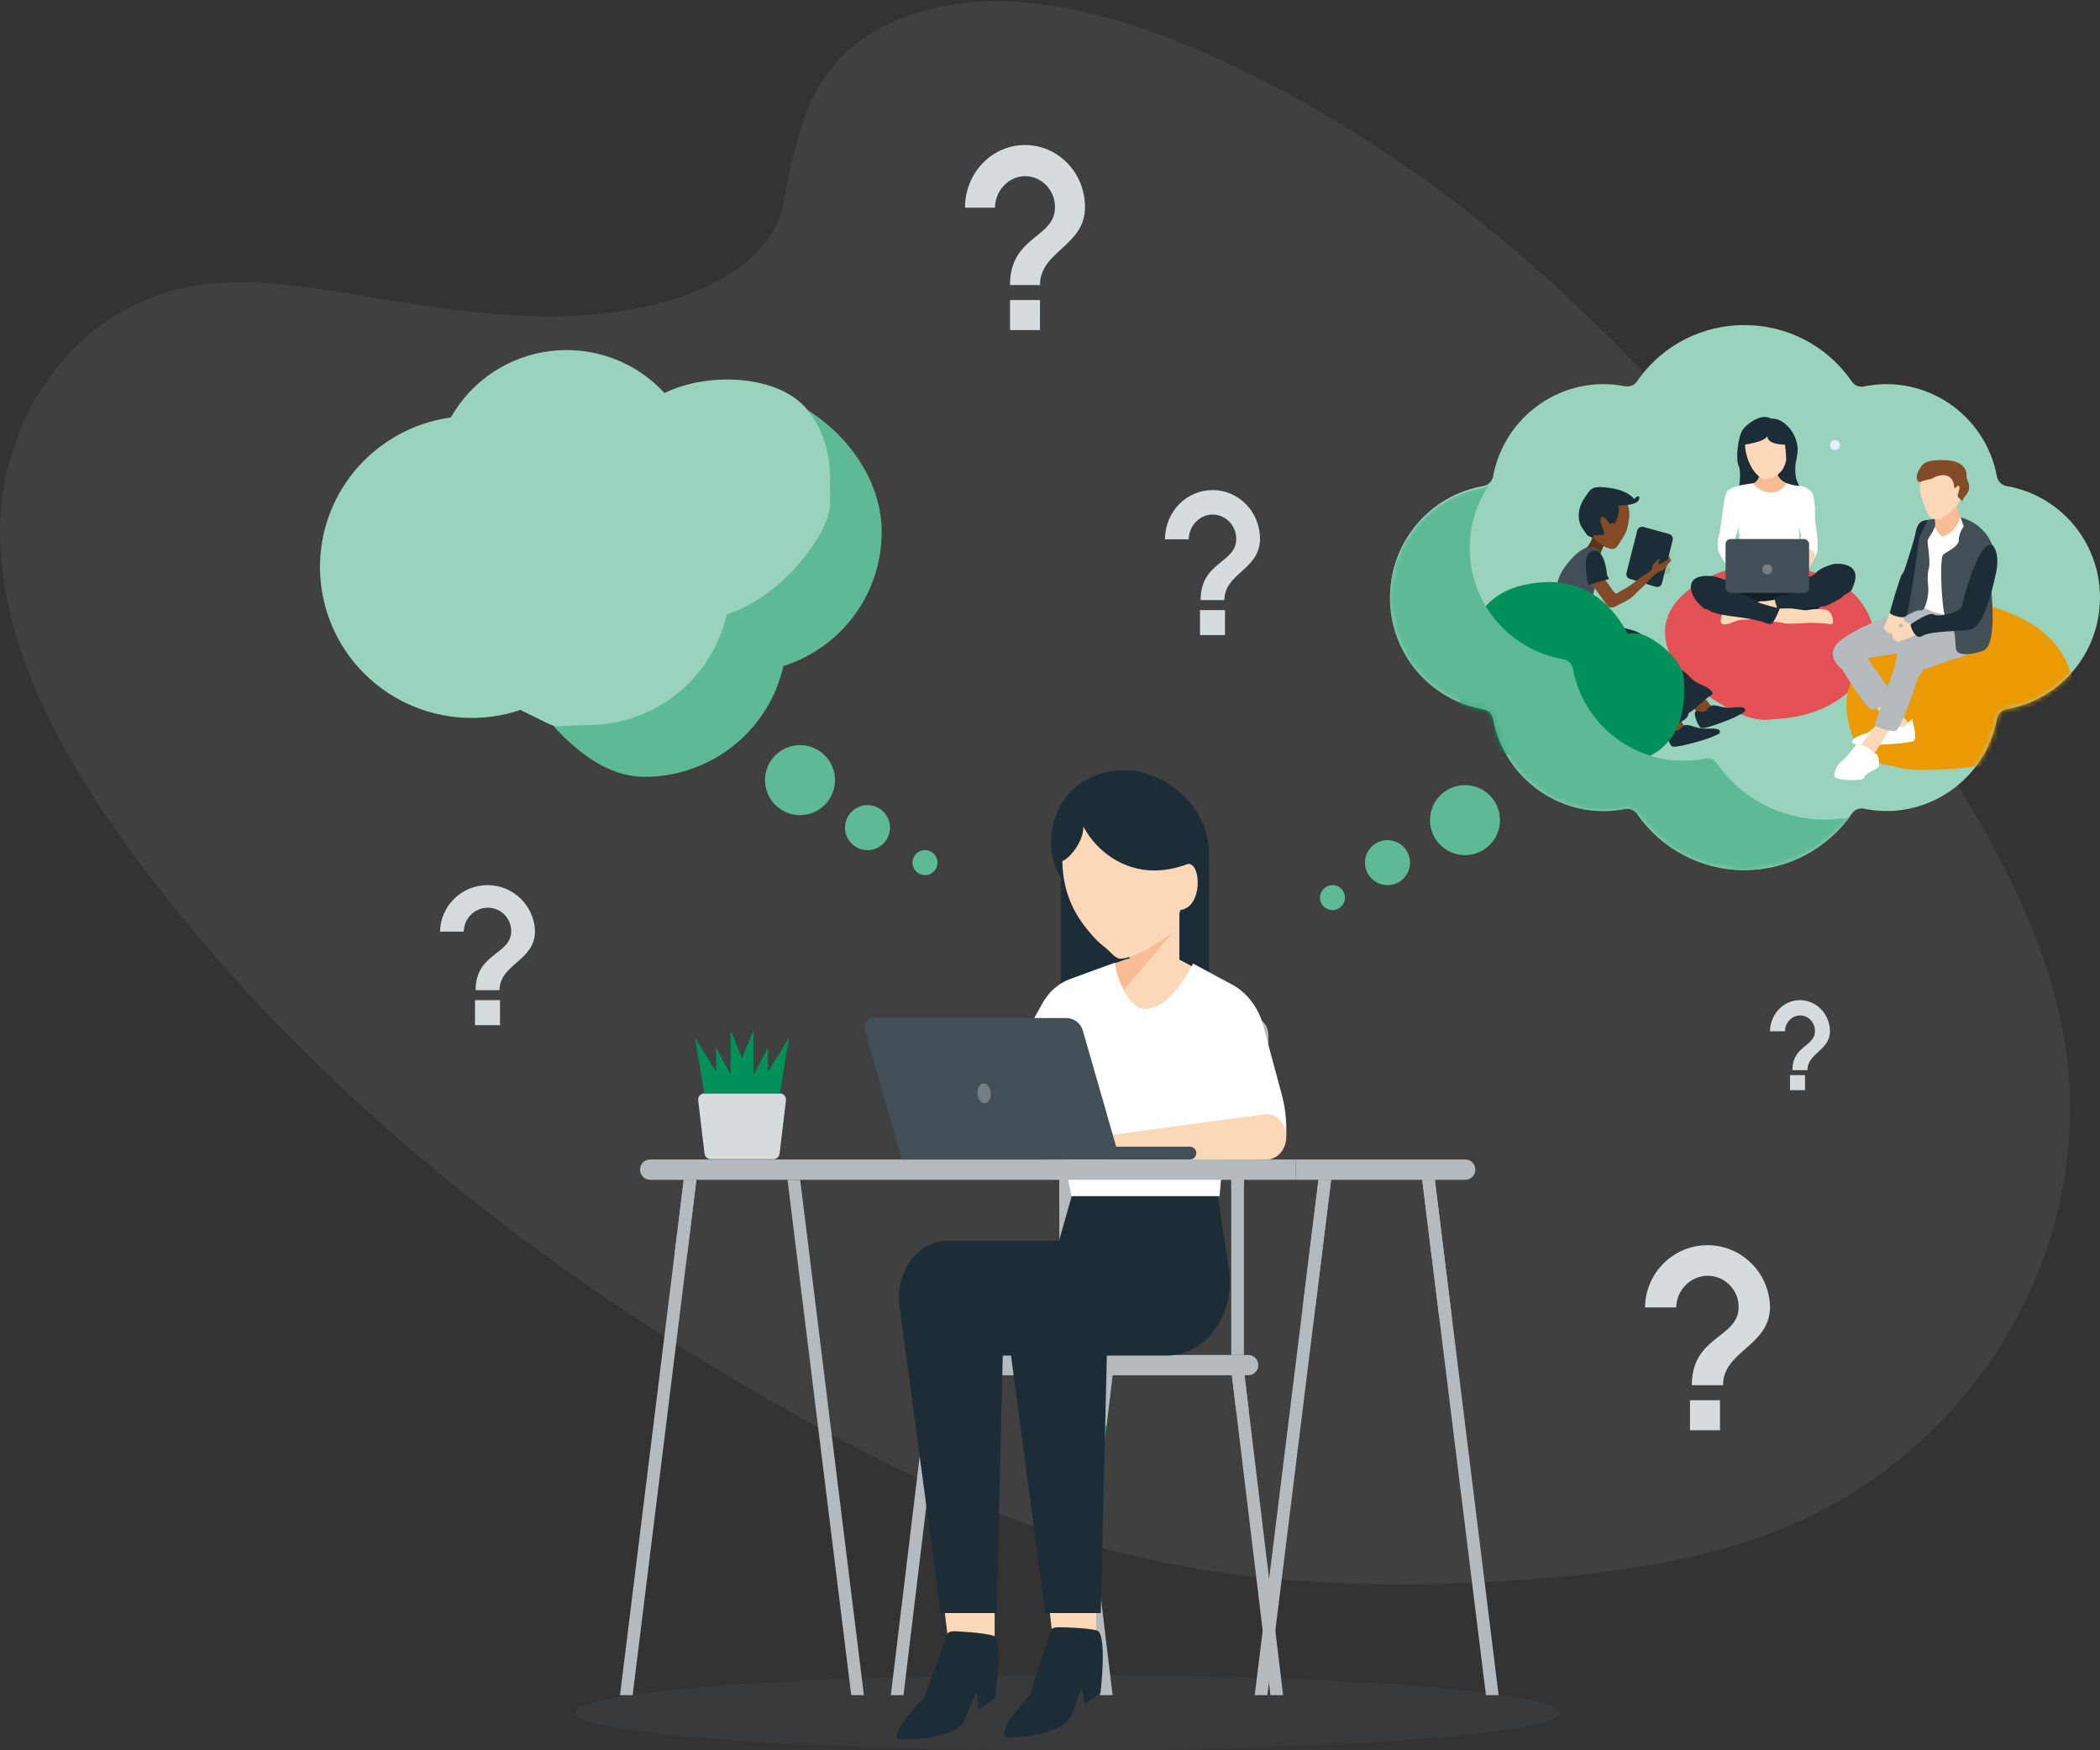 <?xml version="1.0" encoding="UTF-8"?>
<svg width="420px" height="350px" viewBox="0 0 420 350" version="1.1" xmlns="http://www.w3.org/2000/svg" xmlns:xlink="http://www.w3.org/1999/xlink">
    <rect x="0" y="0" width="420" height="350" fill="#333333" stroke="none"/>
    <title>Illustration</title>
    <defs>
        <path d="M142,54.498 C142,43.304 133.923,34.011 123.314,32.194 C122.338,32.027 121.57,31.263 121.388,30.283 C119.098,17.902 107.116,9.741 94.787,12.281 C93.868,12.47 92.919,12.097 92.383,11.322 C81.974,-3.733 59.852,-3.801 49.381,11.279 C48.853,12.038 47.925,12.418 47.021,12.241 C34.636,9.81 22.868,18.085 20.612,30.284 C20.43,31.264 19.662,32.027 18.686,32.195 C8.077,34.011 0,43.304 0,54.499 C0,65.693 8.077,74.986 18.686,76.803 C19.662,76.97 20.43,77.734 20.612,78.714 C22.867,90.905 34.628,99.19 47.021,96.757 C47.925,96.58 48.853,96.959 49.381,97.719 C54.116,104.538 61.973,109 70.866,109 C79.779,109 87.651,104.52 92.383,97.675 C92.919,96.9 93.868,96.527 94.787,96.717 C107.096,99.252 119.094,91.116 121.388,78.714 C121.57,77.734 122.338,76.971 123.314,76.803 C133.923,74.986 142,65.693 142,54.498 Z" id="path-1"></path>
        <path d="M112.929,31 C112.929,36 104.021,49.118 92.265,52.851 C89.37,65.786 77.842,74.99 64.523,75 C55.697,75.031 60.429,76.5 51.015,71.963 C40.101,75.647 28.031,72.859 19.863,64.769 C11.696,56.679 8.841,44.682 12.495,33.807 C16.149,22.932 25.681,15.056 37.097,13.479 C41.268,6.089 48.75,1.14 57.213,0.173 C65.675,-0.795 74.09,2.337 79.838,8.592 C88.656,4.237 102.929,5 108.429,12 C113.929,19 112.929,26 112.929,31 Z" id="path-3"></path>
    </defs>
    <g id="Symbols" stroke="none" stroke-width="1" fill="none" fill-rule="evenodd">
        <g id="Generic-content-/-Outil-/-HP-/-Bureaux-/-Desktop" transform="translate(-606, -271)">
            <g id="Illustration" transform="translate(606, 271)">
                <g id="Background" fill-rule="nonzero">
                    <path d="M181.26,3.288 C199.888,-3.63 222.566,2.319 241.932,10.996 C302.757,38.253 347.069,89.994 382.276,142.708 C395.023,161.795 407.131,181.723 411.923,203.031 C421.68,246.401 396.231,291.299 352.95,307.033 C338.231,312.388 322.061,314.584 305.866,315.808 C277.069,317.987 247.252,317.122 218.685,309.051 C198.313,303.284 179.041,294.006 160.558,283.755 C108.938,255.114 61.796,217.92 27.852,172.486 C12.964,152.558 0.369,130.093 0.006,107.1 C-0.356,84.107 14.642,61.003 39.32,57.093 C49.523,55.478 60.316,57.159 70.844,58.889 C86.346,61.439 102.059,64.121 117.383,63.009 C133.215,61.851 153.807,55.672 156.693,40.572 C159.749,24.361 162.657,10.197 181.26,3.288 Z" id="BG" fill="#B4BABE" opacity="0.1"></path>
                    <g id="Points-d'interrogation" transform="translate(88, 29)" fill="#D6DBDE">
                        <path d="M119.996,37 L114,37 L114,31 L120,31 L119.996,37 Z M120.005,28 L114,28 C114,18.112 123,18.689 123,12.434 C123,8.988 120.3,6.227 117,6.227 C113.7,6.227 111,9.203 111,12.532 L105,12.532 C104.995,9.206 106.257,6.016 108.509,3.664 C110.76,1.313 113.816,-0.006 117,7.67476605e-05 C123.628,7.67476605e-05 129,5.522 129,12.434 C129,20.256 120,21.147 120,28 L120.005,28 Z" id="Shape-Copy"></path>
                        <path d="M156.996,98 L152,98 L152,93 L157,93 L156.996,98 Z M156.879,91 L152.125,91 C152.125,83.231 159.25,83.685 159.25,78.769 C159.25,76.062 157.112,73.893 154.5,73.893 C151.888,73.893 149.75,76.231 149.75,78.846 L145,78.846 C144.996,76.234 145.995,73.726 147.778,71.879 C149.56,70.032 151.979,68.996 154.5,69 C159.747,69 164,73.339 164,78.769 C164,84.915 156.875,85.615 156.875,91 L156.879,91 Z" id="Shape-Copy-2"></path>
                        <path d="M256,257 L250,257 L250,251 L256,251 L256,257 Z M256.608,248 L250.359,248 C250.359,238.063 259.733,238.642 259.733,232.348 C259.726,230.685 259.064,229.093 257.892,227.922 C256.72,226.751 255.134,226.098 253.484,226.105 C250.054,226.185 247.301,228.982 247.249,232.439 L241,232.439 C241.086,225.563 246.628,220.027 253.452,220 C260.276,219.973 265.86,225.466 266,232.341 C265.982,240.203 256.608,241.099 256.608,247.986 L256.608,248 Z" id="Shape-Copy-6"></path>
                        <path d="M273,189 L270,189 L270,186 L273,186 L273,189 Z M273.492,185 L270.492,185 C270.492,180.031 274.992,180.321 274.992,177.174 C274.989,176.343 274.671,175.546 274.108,174.961 C273.546,174.376 272.784,174.049 271.992,174.053 C270.346,174.093 269.024,175.491 269,177.22 L266,177.22 C266.041,173.782 268.702,171.014 271.977,171 C275.252,170.987 277.933,173.733 278,177.17 C277.991,181.102 273.492,181.549 273.492,184.993 L273.492,185 Z" id="Shape-Copy-7"></path>
                        <path d="M12,176 L7,176 L7,171 L12,171 L12,176 Z M11.903,169 L7.124,169 C7.124,161.509 14.248,161.945 14.248,157.201 C14.248,155.948 13.747,154.747 12.855,153.866 C11.964,152.985 10.757,152.497 9.503,152.511 C6.891,152.565 4.791,154.677 4.752,157.288 L0,157.288 C0.115,152.14 4.313,148.02 9.464,148 C14.615,147.98 18.845,152.067 19,157.215 C19.027,163.104 11.903,163.808 11.903,169 L11.903,169 Z" id="Shape-Copy-5"></path>
                    </g>
                </g>
                <g id="Personnage" transform="translate(115, 154)">
                    <ellipse id="Oval" fill="#777E83" fill-rule="nonzero" opacity="0.1" cx="98.475" cy="188.463" rx="98.41" ry="7.537"></ellipse>
                    <polygon id="Fill-1262" fill="#B4BABE" transform="translate(50.139, 133.45) scale(-1, 1) translate(-50.139, -133.45) " points="57.778 81.926 45.03 184.975 42.499 184.975 55.247 81.926"></polygon>
                    <polygon id="Fill-1263" fill="#B4BABE" transform="translate(102.397, 152.993) scale(-1, 1) translate(-102.397, -152.993) " points="107.521 121.012 99.803 184.974 97.273 184.974 104.99 121.012"></polygon>
                    <polygon id="Fill-1264" fill="#B4BABE" transform="translate(136.5, 152.992) scale(-1, 1) translate(-136.5, -152.992) " points="141.624 121.011 140.756 128.204 133.907 184.974 131.376 184.974 138.259 127.924 139.093 121.011"></polygon>
                    <polygon id="Fill-1265" fill="#01C37A" transform="translate(102.397, 152.993) scale(-1, 1) translate(-102.397, -152.993) " points="107.521 184.974 104.99 184.974 103.923 176.127 102.657 165.639 98.495 131.138 97.273 121.012 99.804 121.012 101.061 131.428 103.923 155.149 105.188 165.637"></polygon>
                    <polygon id="Fill-1266" fill="#B4BABE" transform="translate(68.294, 152.993) scale(-1, 1) translate(-68.294, -152.993) " points="73.419 184.974 70.887 184.974 64.898 135.329 64.897 135.329 63.17 121.012 65.702 121.012 67.462 135.605"></polygon>
                    <polygon id="Fill-1267" fill="#B4BABE" transform="translate(132.518, 97.6) scale(-1, 1) translate(-132.518, -97.6) " points="131.253 116.945 133.784 116.945 133.784 78.255 131.253 78.255"></polygon>
                    <polygon id="Fill-1268" fill="#B4BABE" transform="translate(98.126, 97.6) scale(-1, 1) translate(-98.126, -97.6) " points="96.861 116.945 99.391 116.945 99.391 78.255 96.861 78.255"></polygon>
                    <path d="M102.566,116.945 L67.791,116.945 C68.915,116.945 69.825,117.855 69.825,118.978 C69.825,120.101 68.915,121.011 67.791,121.011 L102.566,121.011 C103.689,121.011 104.6,120.101 104.6,118.978 C104.6,117.855 103.689,116.945 102.566,116.945" id="Fill-1269" fill="#B4BABE" transform="translate(86.195, 118.978) scale(-1, 1) translate(-86.195, -118.978) "></path>
                    <path d="M136.659,118.978 L136.659,118.978 C136.659,117.855 135.749,116.945 134.625,116.945 L108.027,116.945 L104.6,116.945 C103.477,116.945 102.566,117.855 102.566,118.978 C102.566,120.101 103.477,121.011 104.6,121.011 L108.027,121.011 L134.625,121.011 C135.749,121.011 136.659,120.101 136.659,118.978" id="Fill-1270" fill="#B4BABE" transform="translate(119.613, 118.978) scale(-1, 1) translate(-119.613, -118.978) "></path>
                    <path d="M134.842,78.254 L95.804,78.254 C93.679,78.254 91.958,76.533 91.958,74.411 L91.958,52.982 C91.958,50.858 93.679,49.137 95.804,49.137 L134.842,49.137 C136.966,49.137 138.687,50.858 138.687,52.982 L138.687,74.411 C138.687,76.533 136.966,78.254 134.842,78.254" id="Fill-1271" fill="#B4BABE" transform="translate(115.322, 63.696) scale(-1, 1) translate(-115.322, -63.696) "></path>
                    <path d="M134.742,121.011 L133.874,128.204 C132.96,128.102 132.124,128.008 131.376,127.924 L132.211,121.011 L134.742,121.011 Z" id="Fill-1272" fill="#B4BABE" transform="translate(133.059, 124.608) scale(-1, 1) translate(-133.059, -124.608) "></path>
                    <path d="M106.264,121.011 L107.521,131.428 C106.661,131.332 105.805,131.235 104.955,131.139 L103.733,121.011 L106.264,121.011 Z" id="Fill-1273" fill="#B4BABE" transform="translate(105.627, 126.22) scale(-1, 1) translate(-105.627, -126.22) "></path>
                    <path d="M73.419,135.604 C72.601,135.517 71.745,135.425 70.854,135.328 L70.853,135.328 L69.126,121.012 L71.658,121.012 L73.419,135.604 Z" id="Fill-1274" fill="#AEC3FF" transform="translate(71.272, 128.308) scale(-1, 1) translate(-71.272, -128.308) "></path>
                    <polygon id="Fill-1275" fill="#B4BABE" transform="translate(132.519, 80.926) scale(-1, 1) translate(-132.519, -80.926) " points="131.253 78.254 133.784 78.254 133.784 83.598 131.253 83.318"></polygon>
                    <polygon id="Fill-1276" fill="#B4BABE" transform="translate(98.126, 82.829) scale(-1, 1) translate(-98.126, -82.829) " points="99.391 78.254 99.391 87.404 96.86 87.124 96.86 78.254"></polygon>
                    <path d="M99.125,18.031 C99.089,18.027 99.052,18.022 99.014,18.022 C96.241,18.022 96.171,27.68 100.837,28.198 C100.906,28.46 100.853,27.991 100.926,28.225 L100.926,42.763 L111.451,42.763 L111.367,37.597 C111.856,37.757 112.483,37.882 113.247,37.973 C120.904,32.363 124.79,25.471 124.905,17.295 C123.74,16.99 120.392,13.207 120.392,9.775 C117.828,14.694 110.781,22.351 99.125,18.031 Z" id="Fill-1277" fill="#FCD7B8" transform="translate(111.001, 26.269) scale(-1, 1) translate(-111.001, -26.269) "></path>
                    <path d="M111.12,37.354 L111.12,42.86 L101.148,42.86 L101.148,28.693 C101.08,28.465 101.014,28.222 100.948,27.967 C96.527,27.463 96.711,18.751 99.337,18.751 C99.374,18.751 99.408,18.755 99.443,18.761 C110.485,22.969 117.912,16.072 120.341,11.279 C120.341,14.623 123.445,17.885 124.55,18.182 C124.452,25.318 121.515,29.725 118.562,33.063 C117.313,34.475 116.911,34.726 115.796,35.628 C115.394,35.953 114.604,36.805 114.26,37.093 C114.035,37.282 113.337,37.721 113.091,37.721 C112.482,37.721 111.815,37.587 111.12,37.354 Z M112.052,0 C104.697,0 95.216,6.612 95.216,16.884 L95.216,42.86 L106.641,42.86 L107.223,42.86 L115.66,42.86 L124.833,42.86 L124.833,21.468 C125.557,20.41 126.806,18.057 126.806,14.403 C126.806,6.446 120.903,0 112.052,0 Z" id="Fill-1278" fill="#1C2D37" transform="translate(111.011, 21.43) scale(-1, 1) translate(-111.011, -21.43) "></path>
                    <polygon id="Fill-1279" fill="#FCD7B8" transform="translate(115.179, 45.627) scale(-1, 1) translate(-115.179, -45.627) " points="101.64 42.032 109.789 37.732 114.261 37.866 120.193 38.185 128.717 41.133 128.717 53.522 101.64 53.522"></polygon>
                    <path d="M119.637,54.059 L118.885,40.717 L110.461,37.747 L109.935,37.71 L109.935,37.371 C107.107,36.574 103.594,34.136 101.233,32.333 L119.637,54.059 Z" id="Fill-1280" fill="#F8BD95" transform="translate(110.435, 43.196) scale(-1, 1) translate(-110.435, -43.196) "></path>
                    <polygon id="Fill-1289" fill="#FCD7B8" transform="translate(99.353, 173.342) scale(-1, 1) translate(-99.353, -173.342) " points="94.464 168.556 94.493 174.074 104.242 178.127 103.834 175.354 103.022 174.771 103.731 168.556"></polygon>
                    <polygon id="Fill-1290" fill="#FCD7B8" transform="translate(78.669, 173.22) scale(-1, 1) translate(-78.669, -173.22) " points="73.404 168.434 73.41 173.682 83.934 178.006 83.496 175.232 82.621 174.65 83.385 168.434"></polygon>
                    <path d="M64.786,94.139 L64.786,94.632 C64.777,107.023 73.376,117.073 83.986,117.073 L92.906,117.073 L94.14,168.556 L105.315,168.556 L113.556,107.171 C114.475,100.326 109.944,94.139 104.01,94.139 L64.786,94.139 Z" id="Fill-1291" fill="#1C2D37" transform="translate(89.23, 131.348) scale(-1, 1) translate(-89.23, -131.348) "></path>
                    <path d="M85.891,103.491 L85.891,103.491 C86.446,111.172 91.904,117.073 98.452,117.073 L110.449,117.073 L111.673,168.556 L122.761,168.556 L130.85,107.82 C131.807,100.633 127.088,94.139 120.908,94.139 L120.021,94.139 L117.475,85.185 L88.269,85.185 L86.048,99.583 C85.849,100.872 85.796,102.186 85.891,103.491" id="Fill-1293" fill="#1C2D37" transform="translate(108.41, 126.87) scale(-1, 1) translate(-108.41, -126.87) "></path>
                    <path d="M141.449,48.11 L140.661,46.687 C139.64,44.838 138.201,43.367 136.517,42.424 C136.048,42.16 135.56,41.939 135.057,41.76 L126.116,38.499 C126.116,38.867 125.742,41.163 124.738,43.274 C123.662,45.534 122.067,47.766 120.073,47.766 C117.474,47.766 115.098,45.528 113.364,43.274 C111.603,40.987 110.504,38.682 110.504,38.682 L102.672,42.898 C99.467,44.624 97.107,47.944 96.254,51.928 L92.764,64.888 C92.167,67.107 91.863,69.417 91.863,71.742 L91.863,72.815 C91.863,75.601 93.807,77.859 96.204,77.859 L104.553,77.859 L105.209,85.185 L134.799,85.185 L142.256,49.57 L141.449,48.11 Z" id="Fill-1295" fill="#FFFFFF" transform="translate(117.059, 61.842) scale(-1, 1) translate(-117.059, -61.842) "></path>
                    <path d="M110.029,77.86 L142.256,77.86 L142.256,73.099 L110.471,68.818 C108.171,68.507 106.153,70.613 106.153,73.323 C106.153,75.829 107.888,77.86 110.029,77.86" id="Fill-1299" fill="#FCD7B8" transform="translate(124.204, 73.324) scale(-1, 1) translate(-124.204, -73.324) "></path>
                    <polygon id="Fill-1306" fill="#B4BABE" transform="translate(177.081, 133.45) scale(-1, 1) translate(-177.081, -133.45) " points="184.721 81.926 181.31 109.497 171.973 184.974 169.441 184.974 178.752 109.713 182.19 81.926"></polygon>
                    <polygon id="Fill-1307" fill="#B4BABE" transform="translate(143.582, 133.451) scale(-1, 1) translate(-143.582, -133.451) " points="151.222 184.975 148.69 184.975 139.094 107.408 135.942 81.927 138.473 81.927 141.599 107.196"></polygon>
                    <polygon id="Fill-1308" fill="#B4BABE" transform="translate(172.425, 95.82) scale(-1, 1) translate(-172.425, -95.82) " points="172.878 81.926 175.409 81.926 171.999 109.497 169.441 109.713"></polygon>
                    <polygon id="Fill-1309" fill="#B4BABE" transform="translate(148.393, 94.667) scale(-1, 1) translate(-148.393, -94.667) " points="148.096 81.926 151.222 107.196 148.717 107.407 145.564 81.926"></polygon>
                    <polygon id="Fill-1310" fill="#B4BABE" transform="translate(16.64, 133.451) scale(-1, 1) translate(-16.64, -133.451) " points="24.28 184.975 21.749 184.975 10.842 96.815 9 81.927 11.531 81.927 13.347 96.605"></polygon>
                    <polygon id="Fill-1311" fill="#B4BABE" transform="translate(22.106, 89.371) scale(-1, 1) translate(-22.106, -89.371) " points="24.28 96.604 21.774 96.815 19.932 81.926 22.463 81.926"></polygon>
                    <path d="M142.101,77.859 L13.007,77.859 L13.007,81.926 L142.101,81.926 C143.224,81.926 144.134,81.016 144.134,79.893 C144.134,78.77 143.224,77.859 142.101,77.859" id="Fill-1312" fill="#B4BABE" transform="translate(78.571, 79.893) scale(-1, 1) translate(-78.571, -79.893) "></path>
                    <path d="M25.864,64.645 L40.96,64.645 C41.704,64.645 42.281,65.295 42.193,66.035 L40.916,76.702 C40.842,77.326 40.311,77.796 39.682,77.796 L27.141,77.796 C26.512,77.796 25.983,77.326 25.908,76.702 L24.632,66.035 C24.543,65.295 25.12,64.645 25.864,64.645" id="Fill-1318" fill="#D6DBDE"></path>
                    <polygon id="Fill-1319" fill="#00915A" points="38.594 60.292 38.594 55.441 35.692 60.956 35.692 52 33.411 57.639 31.131 52 31.131 60.956 28.23 55.441 28.23 60.292 24 53.493 25.864 64.645 33.411 64.645 40.959 64.645 42.823 53.493"></polygon>
                    <path d="M153.796,77.859 L146.168,77.859 C145.045,77.859 144.134,78.77 144.134,79.893 C144.134,81.016 145.045,81.926 146.168,81.926 L153.796,81.926 L180.075,81.926 L180.075,77.859 L153.796,77.859 Z" id="Fill-1313" fill="#B4BABE" transform="translate(162.104, 79.893) scale(-1, 1) translate(-162.104, -79.893) "></path>
                    <path d="M122.44,49.57 L83.885,49.57 C82.34,49.57 80.981,50.594 80.555,52.079 L73.889,75.293 L59.169,75.293 C58.472,75.293 57.879,75.834 57.855,76.53 C57.829,77.26 58.413,77.86 59.138,77.86 L77.608,77.86 L116.741,77.86 L124.195,51.9 C124.53,50.733 123.654,49.57 122.44,49.57" id="Fill-1300" fill="#434F57" transform="translate(91.061, 63.715) scale(-1, 1) translate(-91.061, -63.715) "></path>
                    <path d="M83.182,64.752 C83.087,65.836 82.407,66.662 81.664,66.597 C80.922,66.531 80.398,65.6 80.493,64.516 C80.588,63.432 81.267,62.606 82.01,62.671 C82.753,62.736 83.278,63.668 83.182,64.752" id="Fill-1301" fill="#777E83" transform="translate(81.837, 64.634) scale(-1, 1) translate(-81.837, -64.634) "></path>
                    <path d="M72.872,172.203 C72.872,172.203 74.357,172.085 74.577,172.711 C74.798,173.337 79.236,185.565 79.236,185.565 C79.236,185.565 87.678,193.789 83.549,193.882 C79.419,193.975 72.495,192.827 71.324,190.287 C70.153,187.747 68.797,184.286 68.797,184.286 L68.379,187.829 C67.618,187.318 67.048,186.935 66.667,186.679 C66.321,186.446 65.801,186.097 65.108,185.631 C65.108,185.631 63.279,173.723 65.414,173.086 C67.548,172.449 72.872,172.203 72.872,172.203 Z" id="Path" fill="#1C2D37" fill-rule="nonzero" transform="translate(74.533, 183.041) scale(-1, 1) translate(-74.533, -183.041) "></path>
                    <path d="M93.932,171.451 C93.932,171.451 95.417,171.333 95.637,171.959 C95.857,172.585 100.296,184.813 100.296,184.813 C100.296,184.813 108.738,193.037 104.609,193.13 C100.479,193.223 93.555,192.075 92.384,189.535 C91.213,186.995 89.857,183.534 89.857,183.534 L89.438,187.077 L86.168,184.879 C86.168,184.879 84.339,172.972 86.474,172.334 C88.608,171.697 93.932,171.451 93.932,171.451 Z" id="Path-Copy" fill="#1C2D37" fill-rule="nonzero" transform="translate(95.592, 182.289) scale(-1, 1) rotate(2) translate(-95.592, -182.289) "></path>
                </g>
                <g id="Coworking" transform="translate(264, 65)">
                    <g id="Nuage---Coworking" transform="translate(14, 0)">
                        <mask id="mask-2" fill="white">
                            <use xlink:href="#path-1"></use>
                        </mask>
                        <use id="Nuage" fill="#99D3BD" fill-rule="nonzero" xlink:href="#path-1"></use>
                        <g id="Coworking" mask="url(#mask-2)">
                            <g transform="translate(14, 18)">
                                <g id="Group" stroke-width="1" fill="none" fill-rule="evenodd" transform="translate(41, 0)">
                                    <path d="M19.978,29.982 C13.857,29.982 8.68,31.711 4.448,35.17 C-4.17,42.212 1.551,50.788 6.401,54.517 C12.75,59.399 17.796,61.5 21.541,60.821 C29.094,60.53 34.906,57.928 38.975,53.014 C45.08,45.644 40.88,36.673 34.385,33.327 C30.054,31.097 25.252,29.982 19.978,29.982 Z" id="Coussin-2" fill="#E45154"></path>
                                    <rect id="Rectangle" fill="#000000" fill-rule="nonzero" opacity="0.4" x="29.696" y="31.97" width="2.149" height="1.455"></rect>
                                    <rect id="Rectangle" fill="#000000" fill-rule="nonzero" opacity="0.4" x="10.943" y="26.636" width="10.647" height="1.261"></rect>
                                    <polygon id="Path" fill="#E7EFFD" fill-rule="nonzero" points="9.966 1.987 9.787 1.987 9.787 1.809 9.754 1.809 9.754 1.987 9.575 1.987 9.575 2.02 9.754 2.02 9.754 2.197 9.787 2.197 9.787 2.02 9.966 2.02"></polygon>
                                    <path d="M12.982,33.187 C12.982,33.187 11.496,32.841 10.804,32.523 C10.113,32.204 6.236,31.593 5.386,33.426 C4.536,35.26 6.555,37.702 7.06,37.968 C7.564,38.234 12.478,34.594 12.478,34.594 L16.353,36.229 L17.096,33.692 L12.982,33.187 Z" id="Path" fill="#1C2D37" fill-rule="nonzero"></path>
                                    <rect id="Rectangle" fill="#131F27" fill-rule="nonzero" x="14.654" y="33.715" width="16.898" height="5.819" rx="2.909"></rect>
                                    <path d="M22.381,36.819 C22.381,36.819 20.682,37.254 19.295,37.235 C17.908,37.215 11.421,39.904 11.421,39.904 C11.421,39.904 10.488,42.027 12.011,41.851 C13.534,41.675 14.276,40.938 15.35,40.938 C16.424,40.938 19.803,40.566 19.803,40.566 L23.054,38.171 L22.381,36.819 Z" id="Path" fill="#FCD7B8" fill-rule="nonzero"></path>
                                    <path d="M23.054,11.468 C21.863,12.82 19.895,13.16 18.321,12.285 C18.452,11.903 18.477,11.427 18.338,10.835 C17.619,7.793 22.73,10.142 22.73,10.142 C22.755,10.6 22.865,11.05 23.054,11.468 Z" id="Path" fill="#000000" fill-rule="nonzero" opacity="0.1"></path>
                                    <path d="M23.414,16.879 L20.376,17.48 L20.178,17.52 C20.178,17.52 17.776,16.879 17.696,16.825 C17.617,16.771 15.436,13.821 15.436,13.821 C15.436,13.821 16.539,13.833 17.405,13.331 C17.436,13.313 17.466,13.294 17.497,13.275 C17.772,13.574 18.673,14.419 20.089,14.413 C20.271,14.413 20.452,14.4 20.632,14.373 C21.059,14.308 21.49,14.265 21.92,14.224 C22.744,14.137 24.004,13.886 24.665,13.156 L24.761,13.203 C24.858,13.25 24.96,13.294 25.065,13.333 C27.377,14.208 23.414,16.879 23.414,16.879 Z" id="Path" fill="#000000" fill-rule="nonzero" opacity="0.1"></path>
                                    <polygon id="Path" fill="#FCD7B8" fill-rule="nonzero" points="11.815 29.168 12.283 29.906 14.036 30.515 15.241 28.35 14.13 27.612 12.35 26.927 11.334 27.507"></polygon>
                                    <path d="M21.762,1.23 C21.762,1.23 22.455,2.711 21.37,3.615 C20.292,4.526 18.823,3.807 17.399,4.637 C15.975,5.474 16.129,6.459 16.783,8.659 C17.56,11.274 19.355,10.934 20.124,11.119 C20.608,11.241 18.532,13.338 18.024,13.844 C17.732,14.134 17.993,13.121 18.024,13.467 C18.163,14.971 14.159,15.871 14.459,15.338 C15.052,14.278 15.206,11.059 14.736,10.156 C14.051,8.837 14.63,4.326 15.5,3 C16.37,1.674 20,-1 21.762,1.23 Z" id="Hair_11_" fill="#1C2D37" fill-rule="nonzero"></path>
                                    <path d="M20.025,2.576 C20.025,2.576 21.189,2.966 22.208,4.61 C23.228,6.254 24.354,6.965 23.616,9.037 C23.281,9.985 23.007,10.81 22.665,11.636 C22.239,12.66 21.927,13.716 21.744,14.817 C21.592,15.742 22.041,16.025 22.619,16.598 C23.76,17.745 23.798,19.32 24.81,20.428 C25.495,21.185 27.252,22.011 28.234,21.353 C29.169,20.727 26.37,21.147 26.925,18.448 C27.295,16.649 27.6,15.661 27.841,15.483 C26.636,14.125 26.042,12.718 26.058,11.261 C26.082,9.076 26.034,10.586 26.473,7.725 C27.045,4.002 23.5,3.18189919e-13 20.763,0.818 C18.026,1.635 20.025,2.576 20.025,2.576 Z" id="Path" fill="#1C2D37" fill-rule="nonzero"></path>
                                    <path d="M22.631,16.888 L20.337,17.481 L20.188,17.52 C20.188,17.52 18.374,16.888 18.314,16.835 C18.254,16.782 16.608,13.873 16.608,13.873 C16.608,13.873 17.44,13.885 18.094,13.391 C18.118,13.373 18.141,13.354 18.164,13.335 C18.451,13.108 18.67,12.757 18.782,12.342 C18.793,12.298 18.804,12.254 18.813,12.206 C18.883,11.854 18.887,11.428 18.794,10.912 C18.569,9.684 19.086,9.346 19.771,9.375 C20.76,9.418 22.106,10.227 22.106,10.227 C22.124,10.641 22.195,11.047 22.318,11.428 C22.329,11.463 22.34,11.502 22.353,11.535 C22.598,12.262 23.029,12.855 23.571,13.211 L23.643,13.258 C23.716,13.304 23.793,13.347 23.873,13.386 C24.199,13.548 25.254,14.112 25.301,14.368 C25.506,15.485 22.631,16.888 22.631,16.888 Z" id="Path" fill="#F8BD95" fill-rule="nonzero"></path>
                                    <path d="M26.826,24.629 C26.852,25.212 27.279,31.776 27.279,31.776 L14.003,31.776 L14.093,27.643 L14.899,25.375 L14.899,24.017 L14.298,19.495 L13.913,19.157 L11.822,17.324 C11.838,17.275 12.097,15.735 12.326,15.367 C12.554,14.998 13.543,14.431 13.916,14.377 C14.127,14.328 14.336,14.265 14.539,14.188 C15.167,13.966 17.532,13.646 17.585,13.641 C17.585,13.641 18.903,15.483 21.003,15.483 C23.103,15.483 23.694,14.451 24.324,13.641 C24.324,13.641 24.828,13.771 25.413,13.948 C25.998,14.125 26.717,14.125 26.717,14.125 C27.064,14.221 27.612,14.217 27.938,14.368 C28.248,14.514 29.501,15.192 29.668,16.054 C29.835,16.915 29.989,18.463 29.989,18.463 L26.826,21.188 C26.826,21.188 26.8,24.044 26.826,24.629 Z" id="Path" fill="#FFFFFF" fill-rule="nonzero"></path>
                                    <path d="M17.523,2.776 C17.523,2.776 15.592,3.984 16.11,7.038 C16.62,10.091 18.543,12.992 20.356,12.764 C22.168,12.536 23.25,11.362 23.592,10.731 C23.934,10.101 23.982,10.004 24.2,9.214 C24.418,8.424 23.598,2.735 23.598,2.735 L21.659,1.518 L17.523,2.776 Z" id="Face_10_" fill="#FCD7B8" fill-rule="nonzero"></path>
                                    <path d="M21.367,1.324 L16.695,2 L15.5,6 C17.5,5.667 18.833,5.333 19.5,5 C20.167,4.667 20.5,4.333 20.5,4 C20.396,4.667 20.729,5.167 21.5,5.5 C22.271,5.833 23.408,5.967 24.91,5.904 L24.749,2.976 L21.367,1.324 Z" id="Path" fill="#1C2D37" fill-rule="nonzero"></path>
                                    <path d="M26.712,32.858 C26.712,32.858 29.196,32.672 30.212,31.527 C31.227,30.383 33.791,29.771 33.791,29.771 C33.791,29.771 39.962,29.052 37.528,34.482 C37.528,34.482 37.368,35.094 37.047,35.28 C36.727,35.466 35.952,35.946 35.952,35.946 L26.473,35.121 L26.712,32.858 Z" id="Path" fill="#1C2D37" fill-rule="nonzero"></path>
                                    <path d="M31.552,36.677 C31.553,37.253 31.383,37.817 31.064,38.298 C29.48,38.438 25.972,38.767 25.238,38.972 C24.336,39.222 22.511,38.787 22.311,38.738 L22.293,38.733 C22.293,38.733 21.941,37.666 21.773,36.983 C21.699,36.673 21.66,36.442 21.709,36.425 C21.868,36.372 23.328,35.974 23.301,36.202 C23.274,36.431 27.68,34.491 27.68,34.491 L27.815,36.189 C28.263,36.701 31.552,35.94 31.552,36.677 Z" id="Path" fill="#000000" fill-rule="nonzero" opacity="0.1"></path>
                                    <path d="M36.143,35.179 L35.957,35.869 C35.533,36.341 35.03,36.735 34.471,37.036 C33.594,37.487 32.053,38.23 32.053,38.23 C32.053,38.23 26.395,38.707 25.438,38.972 C24.482,39.237 22.489,38.733 22.489,38.733 C22.489,38.733 21.746,36.479 21.905,36.425 C22.064,36.372 23.525,35.975 23.499,36.202 C23.473,36.43 27.884,34.491 27.884,34.491 L36.143,35.179 Z" id="Path" fill="#1C2D37" fill-rule="nonzero"></path>
                                    <path d="M20.32,41.186 C20.32,41.186 23.111,41.376 23.775,41.624 C24.439,41.872 29.181,41.529 29.181,41.529 C29.181,41.529 32.245,41.588 33.123,41.845 C34.001,42.103 33.689,39.212 32.069,38.888 C30.449,38.564 28.166,39.041 28.166,39.041 C28.166,39.041 25.589,38.716 25.277,38.675 C24.964,38.635 22.906,38.694 22.906,38.694 L20.32,41.186 Z" id="Path" fill="#FCD7B8" fill-rule="nonzero"></path>
                                    <path d="M6.841,37.211 L7.054,38.011 C7.054,38.011 7.536,38.384 7.643,38.57 C7.75,38.756 8.364,38.81 8.364,38.81 C8.364,38.81 9.006,39.103 9.166,39.263 C9.326,39.423 11.064,39.929 12.694,40.142 C14.324,40.355 17.344,40.754 17.986,40.968 C18.439,41.107 18.904,41.205 19.375,41.26 C19.375,41.26 20.578,41.898 21.22,41.739 C21.861,41.579 22.957,38.675 22.957,38.675 C22.957,38.675 18.734,37.69 18.601,37.37 C18.468,37.05 12.507,34.626 12.507,34.626 L10.637,34.2 L6.841,37.211 Z" id="Path" fill="#1C2D37" fill-rule="nonzero"></path>
                                    <path d="M12.305,17.035 L11.84,17.3 L10.948,23.393 C10.948,23.393 10.593,24.929 10.593,24.929 C10.593,24.929 10.472,25.964 10.601,26.927 C10.713,27.762 12.31,29.933 12.31,29.933 C12.31,29.933 10.83,27.258 14.145,27.628 L14.068,25.424 C14.068,25.424 14.098,25.034 14.117,24.26 C14.125,23.93 14.41,23.484 14.41,23.484 C14.671,22.713 14.801,22.082 14.801,21.593 C14.801,20.921 14.72,19.728 14.557,18.015 L12.305,17.035 Z" id="Path" fill="#FFFFFF" fill-rule="nonzero"></path>
                                    <path d="M30.185,27.495 L29.998,28.608 C29.998,28.608 28.087,32.11 27.741,32.163 C27.396,32.215 25.512,29.829 25.512,29.829 L25.008,27.494 L26.994,27.118 L27.876,26.248 C27.876,26.248 30.104,26.461 30.185,27.495 Z" id="Path" fill="#FCD7B8" fill-rule="nonzero"></path>
                                    <path d="M29.295,17.885 L29.989,18.441 L30.014,21.068 C30.014,21.068 30.429,23.872 30.429,23.872 C30.429,23.872 30.733,27.409 30.254,27.78 C30.254,27.78 30.04,28.522 30.014,28.575 C30.014,28.575 30.35,25.993 26.999,27.085 C26.999,27.085 26.937,26.101 26.914,25.737 C26.891,25.372 27.378,24.089 27.206,23.872 C27.034,23.654 26.984,22.793 26.834,22.687 C26.684,22.581 26.424,22.235 26.631,22.076 C26.838,21.917 26.844,19.609 26.844,19.609 C26.844,19.609 27.697,16.214 29.295,17.885 Z" id="Path" fill="#FFFFFF" fill-rule="nonzero"></path>
                                    <rect id="Rectangle" fill="#434F57" fill-rule="nonzero" x="12.115" y="24.793" width="16.702" height="10.765" rx="1"></rect>
                                    <ellipse id="Oval" fill="#777E83" fill-rule="nonzero" cx="20.466" cy="30.854" rx="1" ry="1"></ellipse>
                                    <ellipse id="Oval" fill="#000000" fill-rule="nonzero" opacity="0.1" cx="0.101" cy="30.903" rx="1" ry="1"></ellipse>
                                </g>
                                <g id="Group-4" stroke-width="1" fill="none" fill-rule="evenodd" transform="translate(74, 9)">
                                    <path d="M29.309,28.541 C40.707,31.071 47.168,36.468 48.695,44.733 C50.221,52.997 46.015,58.234 36.076,60.444 C24.747,61.982 17.505,62.366 14.351,61.598 C9.619,60.444 5.243,60.973 3.513,51.459 C1.783,41.946 10.836,35.605 15.165,31.76 C18.05,29.196 22.765,28.123 29.309,28.541 Z" id="Coussin-3" fill="#EC9A03"></path>
                                    <g id="Group-2" transform="translate(17.431, 32) scale(-1, 1) translate(-17.431, -32) translate(0.431, 0)">
                                        <path d="M8.431,11.5 C8.431,11.5 14.05,11.698 14.931,12 C15.811,12.302 16.431,14 16.431,14 L11.616,15.471 L8.52,15.306 L6.19,15.461 L7.491,12.245 L8.431,11.5 Z" id="Path" fill="#175A6F" fill-rule="nonzero"></path>
                                        <path d="M9.09,8.889 C9.09,8.889 8.806,10.99 8.019,11.899 C7.231,12.808 11.404,16.048 11.404,16.048 L13.606,15.694 C13.606,15.694 13.12,11.748 13.772,10.749 C14.424,9.75 9.09,8.889 9.09,8.889 Z" id="Path" fill="#F8BD95" fill-rule="nonzero"></path>
                                        <polygon id="Path" fill="#FCD7B8" fill-rule="nonzero" points="23.029 47.183 18.198 53.243 21.495 55.063 26.033 48.041"></polygon>
                                        <path d="M19.624,53.356 C19.624,53.356 17.852,51.428 17.931,51.858 C18.01,52.288 16.67,55.933 17.917,56.286 C19.163,56.639 29.85,57.574 29.997,56.444 C30.144,55.314 26.809,54.523 26.809,54.523 C26.809,54.523 24.827,52.74 24.388,52.921 C23.949,53.103 19.624,53.356 19.624,53.356 Z" id="Path" fill="#FFFFFF" fill-rule="nonzero"></path>
                                        <polygon id="Path" fill="#FCD7B8" fill-rule="nonzero" points="21.963 52.933 25.79 59.099 28.679 57.517 24.82 52.468"></polygon>
                                        <path d="M28.039,38.289 L26.893,39.809 C26.893,39.809 21.425,46.922 22.006,47.496 C22.587,48.07 25.005,50.241 26.234,49.82 C27.464,49.4 31.833,42.13 31.833,42.13 L30.694,37.862 L28.039,38.289 Z" id="Path" fill="#B4BABE" fill-rule="nonzero"></path>
                                        <path d="M4.58,36.75 C4.58,36.75 5.798,38.895 8.884,39.621 C11.969,40.347 15.193,41.832 15.308,41.813 C15.422,41.794 15.747,41.63 15.826,42.064 C15.905,42.497 16.751,43.252 16.751,43.252 C16.751,43.252 20.159,54.186 21.461,54.198 C22.763,54.21 25.438,53.33 25.493,52.986 C25.549,52.643 21.508,41.476 21.468,41.26 L20.995,38.66 C20.995,38.66 26.34,39.465 26.838,39.608 C27.336,39.75 31.77,42.042 31.77,42.042 C31.77,42.042 36.29,38.966 32.063,35.86 C27.835,32.754 20.568,30.476 20.568,30.476 L17.961,29.784 L15.689,29.656 L15.355,28.444 L9.974,28.738 L4.358,30.987 L4.58,36.75 Z" id="Path" fill="#B4BABE" fill-rule="nonzero"></path>
                                        <path d="M7.931,12 L8.361,11.435 C8.361,11.435 9.27,14.747 12.085,15.294 C12.085,15.294 13.474,13.721 13.415,13.456 C13.355,13.191 14.514,11.775 15.131,12.567 C15.747,13.36 14.98,27.323 15.498,27.573 C16.016,27.824 17.127,28.09 16.233,29.016 C15.339,29.943 11.788,31.189 11.001,30.759 C10.215,30.329 8.608,26.684 7.912,25.458 C7.217,24.232 6.105,20.06 6.105,20.06 C6.105,20.06 4.684,15.492 5.558,14.458 C6.433,13.423 7.931,12 7.931,12 Z" id="Path" fill="#FFFFFF" fill-rule="nonzero"></path>
                                        <path d="M11.868,28.691 C11.774,29.662 11.614,30.627 11.388,31.579 C11.182,32.354 10.943,32.822 10.67,32.802 C9.973,32.753 9.657,33.717 9.494,34.829 C9.319,36.009 9.319,37.355 9.223,37.831 C9.097,38.459 8.286,38.939 6.666,38.798 C5.701,38.695 4.755,38.475 3.849,38.146 C1.662,37.395 1.726,31.307 2.092,26.789 C2.316,24.02 2.652,21.84 2.652,21.84 C2.652,21.84 1.988,19.969 1.776,18.687 C1.733,18.453 1.712,18.216 1.712,17.979 C1.732,17.287 2.572,15.475 3.431,14.5 C3.963,13.896 3.931,14 4.431,13.5 C5.828,12.103 8.317,11.444 8.317,11.444 L7.695,13.217 C7.695,13.217 8.659,14.621 8.666,15.958 C8.673,17.294 10.974,18.259 11.8,18.906 C12.32,19.313 12.307,24.74 11.868,28.691 Z" id="Path" fill="#434F57" fill-rule="nonzero"></path>
                                        <path d="M13.676,12.012 C13.676,12.012 13.827,12.181 14.518,12.098 C15.346,12 16.485,12.271 16.75,13.019 C17.235,14.392 18.603,19.976 18.603,19.976 C18.603,19.976 19.172,26.36 19.428,27.77 C19.684,29.18 19.557,30.429 19.809,31.17 C20.062,31.91 17.317,29.788 16.306,30.065 C15.294,30.341 14.644,26.762 14.771,25.513 C14.898,24.264 15.006,22.906 14.655,21.623 C14.304,20.341 14.926,16.945 14.903,16.167 C14.88,15.39 12.672,13.429 13.676,12.012 Z" id="Path" fill="#434F57" fill-rule="nonzero"></path>
                                        <path d="M12.799,11.82 C13.986,11.718 13.878,11.667 14.256,11.565 C14.633,11.463 16.468,7.617 16.468,5.635 C16.468,3.002 14.463,0.867 11.99,0.867 C9.517,0.867 7.513,3.002 7.513,5.635 C7.513,8.269 11.613,11.921 12.799,11.82 Z" id="Oval" fill="#FCD7B8" fill-rule="nonzero"></path>
                                        <path d="M9.433,5.582 C9.605,5.539 9.63,5.326 9.635,5.159 C9.666,4.268 10.237,3.353 11.144,3.094 C11.492,3.004 11.856,2.985 12.213,3.039 C12.721,3.102 13.213,3.257 13.66,3.493 C13.896,3.618 14.128,3.768 14.396,3.806 C14.573,3.832 15.339,4.041 15.515,4.071 C15.903,4.136 16.263,4.462 16.635,4.34 C16.99,4.224 17.069,3.791 17.078,3.437 C17.097,2.63 16.446,1.514 15.873,0.914 C15.438,0.459 14.783,0.249 14.142,0.139 C13.394,0.026 12.636,-0.017 11.879,0.01 C10.854,0.027 9.801,0.101 8.877,0.518 C7.953,0.936 7.176,1.766 7.132,2.729 C7.123,2.93 7.145,3.131 7.127,3.331 C7.083,3.82 6.807,4.261 6.678,4.735 C6.491,5.44 6.63,6.185 7.06,6.788 C7.403,7.263 7.942,7.692 7.922,8.266 L8.665,7.541 C8.894,7.377 8.97,7.085 8.847,6.84 L8.584,5.874 C8.516,5.701 8.508,5.513 8.561,5.336 C8.843,4.68 9.148,5.654 9.433,5.582 Z" id="Path" fill="#824A26" fill-rule="nonzero"></path>
                                        <path d="M20.012,34.975 C19.894,34.92 19.801,34.82 19.754,34.698 L19.489,34.018 L20.349,34.251 L20.637,34.843 C20.735,35.042 20.969,35.136 21.166,35.057 L20.78,33.975 C20.708,33.802 20.576,33.659 20.409,33.574 L18.601,32.647 L17.84,29.962 C15.723,29.524 14.751,29.496 14.925,29.879 C15.098,30.261 16.14,32.713 18.051,37.233 L19.287,37.325 C19.436,37.336 19.573,37.265 19.646,37.14 L19.774,36.92 L20.425,36.992 C20.565,37.007 20.698,36.95 20.778,36.84 L20.925,36.639 L21.016,36.666 C21.267,36.738 21.525,36.632 21.64,36.409 L22.095,36.572 C22.188,36.262 22.028,35.919 21.723,35.776 L20.012,34.975 Z" id="Fill-1398" fill="#FCD7B8" transform="translate(18.513, 33.469) rotate(-46) translate(-18.513, -33.469) "></path>
                                        <path d="M22.092,32.755 C21.977,32.707 21.888,32.612 21.848,32.494 L21.621,31.829 L22.472,32.013 L22.728,32.587 C22.814,32.781 23.044,32.862 23.246,32.771 L22.92,31.713 C22.858,31.545 22.734,31.409 22.571,31.334 L20.808,30.511 L20.197,27.874 C18.095,27.557 17.12,27.585 17.273,27.957 C17.425,28.329 18.332,30.718 19.993,35.122 L21.229,35.144 C21.377,35.146 21.52,35.067 21.6,34.938 L21.741,34.711 L22.391,34.746 C22.531,34.753 22.668,34.688 22.754,34.574 L22.913,34.365 L23.004,34.386 C23.252,34.444 23.517,34.324 23.645,34.095 L24.094,34.231 C24.204,33.916 24.063,33.583 23.765,33.457 L22.092,32.755 Z" id="Fill-1398-Copy" fill="#FCD7B8" transform="translate(20.694, 31.4) scale(1, -1) rotate(-137) translate(-20.694, -31.4) "></path>
                                        <path d="M26.514,57.729 C26.514,57.729 25.431,58.913 25.163,58.733 C24.894,58.552 24.277,61.004 24.834,61.472 C25.39,61.941 27.533,62.711 27.557,63.49 C27.58,64.27 33.328,64.115 33.534,63.298 C33.74,62.481 32.813,60.618 32.162,60.277 C31.511,59.935 29.103,56.793 29.103,56.793 C29.103,56.793 27.217,57.054 26.514,57.729 Z" id="Path" fill="#FFFFFF" fill-rule="nonzero"></path>
                                        <path d="M1.931,17 C1.931,17 0.353,18.443 1.22,22.533 C2.087,26.624 3.833,33.578 6.502,33.926 C9.172,34.274 14.489,34.194 15.972,35.179 C17.455,36.164 18.513,32.877 18.263,32.806 C18.013,32.735 14.717,30.261 13.646,30.879 C12.574,31.498 8.23,30.418 7.973,29.013 C7.716,27.607 4.689,15.887 1.931,17 Z" id="Path" fill="#1C2D37" fill-rule="nonzero"></path>
                                        <path d="M16.569,15.568 L14.931,12 C16.299,12.01 17.1,12.895 17.333,14.655 C17.434,15.423 18.942,20.195 19.194,20.933 C19.446,21.672 19.564,22.321 20.005,22.807 C20.447,23.292 22.412,30.213 22.471,30.538 C22.53,30.862 19.757,31.981 19.137,31.079 C18.518,30.177 16.569,15.568 16.569,15.568 Z" id="Path" fill="#1C2D37" fill-rule="nonzero"></path>
                                    </g>
                                </g>
                                <g id="Group-3" stroke-width="1" fill="none" fill-rule="evenodd" transform="translate(0, 10)">
                                    <g id="Characters-/-Man_4" transform="translate(36.766, 30.697) rotate(-6) translate(-36.766, -30.697) translate(16.766, 2.197)">
                                        <g id="Man_4" transform="translate(0.037, 0.044)">
                                            <g id="Head_2_" transform="translate(6.498, 0)" fill-rule="nonzero">
                                                <path d="M7.953,11.434 L5.793,15.311 L0.071,15.655 C0.071,15.655 4.417,13.453 4.996,10.96 C5.587,8.466 7.953,11.434 7.953,11.434 Z" id="Neck_1_" fill="#5B3319"></path>
                                                <path d="M11.274,3.169 C11.274,3.169 13.295,5.215 12.496,8.571 C12.253,9.595 12.344,10.211 11.241,11.844 C10.139,13.476 10.07,14.401 8.116,13.575 C6.162,12.75 4.65,10.802 3.952,9.15 C3.097,7.124 6.5,2.869 6.5,2.869 L9.046,2.08 L11.274,3.169 Z" id="Face_1_" fill="#824A26" transform="translate(8.249, 7.981) rotate(6) translate(-8.249, -7.981) "></path>
                                                <path d="M5.168,7.204 C5.168,7.204 4.266,6.233 4.377,7.724 C4.487,9.216 5.303,9.522 5.303,9.522 L5.168,7.204 Z" id="Ear_1_" fill="#FCD7B8"></path>
                                            </g>
                                            <g id="Leg_3_" transform="translate(4.195, 28.909)" fill-rule="nonzero">
                                                <path d="M25.142,14.132 L27.268,19.151 L24.516,20.237 L22.254,15.257 C22.254,15.257 24.58,14.06 25.142,14.132 Z" id="Skin_2_" fill="#824A26" transform="translate(24.761, 17.183) rotate(-10) translate(-24.761, -17.183) "></path>
                                                <path d="M33.922,20.153 C33.922,20.153 32.759,20.833 30.416,21.491 C28.073,22.149 25.43,22.76 24.876,22.493 C24.322,22.225 23.435,19.197 24.227,19.044 C25.018,18.883 25.549,20.007 26.752,18.676 C27.781,17.537 29.055,19.051 31.231,19.089 C33.408,19.128 34.286,19.143 33.922,20.153 Z" id="Shoe_2_" fill="#1C2D37"></path>
                                                <path d="M8.849,0.076 C9.909,0.191 12.553,1.384 13.526,1.736 C15.616,2.493 18.758,6.86 20.024,8.405 C21.425,10.111 22.763,10.707 24.021,12.482 C24.908,13.713 26.633,14.034 27.527,15.158 C28.208,16.015 27.891,16.023 26.855,16.573 C25.422,17.323 21.196,21.292 20.547,18.868 C20.301,17.965 18.568,16.046 17.935,15.288 C16.455,13.514 16.874,10.799 15.608,8.925 C14.99,8.007 14.547,6.937 13.463,6.371 C12.561,5.897 11.405,5.889 10.329,5.897 C8.841,5.912 8.002,3.411 6.514,3.426 C4.551,3.442 2.525,5.285 0.95,4.336 C-1.694,2.738 1.884,2.6 3.364,2.539 C6.3,2.424 5.936,-0.245 8.849,0.076 Z" id="Leg_4_" fill="#1C2D37"></path>
                                            </g>
                                            <g id="Leg_1_" transform="translate(0.237, 28.298)" fill-rule="nonzero">
                                                <path d="M23.289,17.788 L25.796,22.969 L23.602,24.053 L21.306,18.868 C21.306,18.868 22.695,17.75 23.289,17.788 Z" id="Skin_1_" fill="#824A26"></path>
                                                <path d="M32.379,24.588 C32.379,24.588 31.105,25.17 28.588,25.628 C26.071,26.087 23.245,26.485 22.691,26.171 C22.137,25.866 21.441,22.806 22.288,22.715 C23.135,22.623 23.602,23.77 24.971,22.554 C26.142,21.514 27.361,23.105 29.641,23.319 C31.928,23.533 32.846,23.617 32.379,24.588 Z" id="Shoe_1_" fill="#1C2D37"></path>
                                                <path d="M10.479,0.184 C11.54,0.329 12.513,0.757 13.487,1.201 C15.576,2.164 17.325,4.803 18.6,6.761 C20,8.925 21.338,11.136 22.596,13.399 C23.071,14.256 23.269,15.212 23.72,16.076 C24.456,17.506 28.263,19.457 25.786,21.07 C24.195,22.103 21.686,21.606 19.89,21.598 C19.795,21.598 19.692,21.598 19.621,21.537 C19.533,21.468 19.518,21.353 19.502,21.246 C19.256,18.99 19.019,17.109 17.958,15.067 C16.478,12.818 15.45,11.25 14.175,8.864 C13.558,7.702 13.597,6.746 12.521,6.027 C11.619,5.422 10.685,5.606 9.601,5.614 C8.113,5.629 6.838,5.598 5.35,5.614 C3.387,5.637 2.105,5.575 1.045,3.923 C-0.989,0.765 0.459,0.818 1.939,0.75 C4.868,0.619 7.566,-0.222 10.479,0.184 Z" id="Leg_2_" fill="#1C2D37"></path>
                                            </g>
                                            <path d="M10.994,20.772 C11.223,19.892 11.508,19.036 11.84,18.256 C12.363,17.024 13.297,15.342 12.497,14.026 C12.387,13.843 12.26,13.652 12.078,13.514 C9.988,11.961 6.751,14.921 5.398,16.466 C3.696,18.416 3.633,19.25 2.913,21.537 C2.113,24.084 1.393,26.745 0.182,29.17 C0.047,29.43 -0.055,29.789 0.222,29.965 C0.348,30.041 0.514,30.057 0.673,30.057 C1.757,30.057 2.794,29.766 3.815,29.491 C5.429,29.055 5.358,28.879 7.052,29.17 C7.717,29.284 8.35,29.093 9.023,29.085 C9.189,29.085 9.846,29.009 9.988,28.948 C11.089,28.451 9.743,28.16 9.696,28.03 C8.682,25.598 10.329,23.372 10.994,20.772 Z" id="Path" fill="#434F57" fill-rule="nonzero"></path>
                                            <path d="M25.151,18.898 C25.079,18.866 25.023,18.804 24.996,18.728 L24.848,18.301 L25.38,18.427 L25.546,18.797 C25.602,18.922 25.746,18.976 25.871,18.92 L25.657,18.24 C25.617,18.132 25.538,18.044 25.436,17.994 L24.327,17.449 L23.92,15.756 C22.605,15.531 21.998,15.539 22.097,15.778 C22.196,16.018 22.785,17.555 23.866,20.389 L24.637,20.416 C24.73,20.419 24.818,20.37 24.867,20.289 L24.952,20.145 L25.358,20.174 C25.445,20.18 25.53,20.14 25.583,20.068 L25.68,19.936 L25.737,19.95 C25.892,19.99 26.056,19.916 26.134,19.771 L26.414,19.863 C26.48,19.663 26.389,19.448 26.201,19.365 L25.151,18.898 Z" id="Fill-1398-Copy-2" fill="#824A26" transform="translate(24.261, 18.005) rotate(-112) translate(-24.261, -18.005) "></path>
                                            <path d="M20.494,10.806 L17.467,19.006 C17.282,19.507 17.523,20.065 18.015,20.273 L22.982,22.376 C23.491,22.592 24.077,22.354 24.293,21.845 C24.3,21.829 24.306,21.813 24.312,21.797 L27.346,13.442 C27.531,12.932 27.276,12.368 26.771,12.17 L21.797,10.221 C21.283,10.02 20.702,10.273 20.501,10.787 C20.498,10.794 20.496,10.8 20.494,10.806 Z" id="Path-3" fill="#1C2D37"></path>
                                            <path d="M24.385,14.407 C24.018,14.778 23.644,15.156 23.277,15.527 C23.204,15.599 23.132,15.676 23.034,15.719 C22.937,15.762 22.813,15.763 22.736,15.705 C22.64,15.629 22.648,15.492 22.656,15.374 C22.677,15.196 22.999,14.843 22.695,14.769 C22.258,14.97 21.827,15.798 21.693,16.208 C21.519,16.648 21.898,16.958 21.634,17.34 C21.14,18.05 20.398,18.643 19.859,19.33 C19.576,19.689 19.413,19.911 19.123,20.27 C18.992,20.431 18.656,20.806 18.233,21.332 C17.601,22.109 16.721,22.761 16.045,23.509 C15.782,23.797 14.107,22.187 14.107,22.187 C12.402,20.992 12.58,20.181 12.58,20.181 L9.985,21.506 C9.985,21.506 10.503,22.744 11.544,23.55 C12.676,24.432 14.126,25.825 14.924,26.367 C15.722,26.909 16.561,25.954 16.869,25.684 C17.511,25.115 18.577,24.307 19.071,23.638 C19.934,22.479 19.949,22.159 20.773,20.978 C21.175,20.405 21.436,19.803 21.806,19.195 C22.156,18.61 22.853,17.379 23.486,17.035 C24.022,16.745 24.318,16.297 24.422,15.739 C24.492,15.342 24.464,14.927 24.585,14.535 C24.599,14.452 24.431,14.365 24.385,14.407 Z" id="Arm_37_" fill="#824A26" fill-rule="nonzero" transform="translate(17.285, 20.464) rotate(20) translate(-17.285, -20.464) "></path>
                                            <path d="M13.558,19.059 C13.558,19.059 13.756,13.514 11.183,13.919 C8.611,14.325 9.68,20.581 9.68,20.581 L13.882,19.862 L13.558,19.059 Z" id="Path" fill="#1C2D37" fill-rule="nonzero"></path>
                                        </g>
                                    </g>
                                    <path d="M33.585,33.77 C28.954,25.239 22.024,21.973 12.796,23.971 C3.567,25.969 -0.67,34.404 0.086,49.276 C0.414,52.669 2.615,55.222 6.687,56.935 C10.759,58.647 18.674,59.757 30.432,60.264 C40.678,59.218 45.457,53.542 44.767,43.235 C44.819,41.056 43.472,38.804 40.728,36.481 C37.983,34.158 35.602,33.254 33.585,33.77 Z" id="Coussin-1" fill="#00915A"></path>
                                    <path d="M24.86,6.657 C23.461,8.75 23.435,11.11 24.466,12.611 C25.153,13.611 25.472,14.073 25.422,13.995 C26.383,14.631 26.803,14.639 26.684,14.019 C26.663,13.91 26.927,13.95 27.477,14.138 L27.797,13.903 C28.288,14.066 28.611,14.056 28.765,13.874 C28.919,13.692 28.693,12.872 28.088,11.415 C28.071,10.063 28.589,10.013 29.641,11.266 C29.78,11.425 29.909,11.606 30.029,11.807 L30.438,11.61 L30.909,11.739 C31.767,10.02 32.006,8.803 31.625,8.091 C34.187,8.054 35.58,7.637 35.804,6.838 C36.141,5.639 34.922,6.68 35.096,6.531 L34.865,6.805 C33.853,5.619 32.181,4.871 29.85,4.559 C26.353,4.091 26.26,4.564 24.86,6.657 Z" id="Path-4" fill="#1C2D37"></path>
                                </g>
                                <ellipse id="Oval" fill="#E7EFFD" fill-rule="nonzero" cx="75" cy="6" rx="1" ry="1"></ellipse>
                            </g>
                        </g>
                        <path d="M86.884,98.888 C77.981,98.888 70.117,94.445 65.376,87.653 C64.848,86.896 63.919,86.518 63.014,86.695 C50.608,89.117 38.835,80.866 36.578,68.725 C36.396,67.749 35.627,66.988 34.65,66.822 C24.031,65.012 15.945,55.757 15.945,44.608 C15.945,39.935 17.37,35.598 19.801,32 C19.491,32.255 19.119,32.436 18.704,32.507 C8.086,34.316 0,43.571 0,54.72 C0,65.87 8.086,75.125 18.704,76.934 C19.682,77.101 20.451,77.861 20.632,78.837 C22.89,90.978 34.663,99.23 47.069,96.807 C47.974,96.63 48.903,97.008 49.431,97.765 C54.171,104.557 62.036,109 70.938,109 C79.567,109 87.221,104.826 92,98.385 C90.345,98.714 88.635,98.888 86.884,98.888 Z" id="Path" fill="#5DB996" fill-rule="nonzero" mask="url(#mask-2)"></path>
                    </g>
                    <g id="Points-nuage" transform="translate(0, 92)" fill="#5DB996" fill-rule="nonzero">
                        <circle id="Oval" cx="29" cy="7" r="7"></circle>
                        <circle id="Oval" cx="13.5" cy="15.5" r="4.5"></circle>
                        <circle id="Oval-Copy-2" cx="2.5" cy="22.5" r="2.5"></circle>
                    </g>
                </g>
                <g id="Bureaux" transform="translate(126, 122.5) scale(-1, 1) translate(-126, -122.5) translate(64, 70)">
                    <g id="Points-nuage" transform="translate(0.5, 79)" fill="#5DB996" fill-rule="nonzero">
                        <circle id="Oval" cx="27.5" cy="7" r="7"></circle>
                        <circle id="Oval-Copy" cx="14" cy="16.5" r="4.5"></circle>
                        <circle id="Oval" cx="2.5" cy="23.5" r="2.5"></circle>
                    </g>
                    <g id="Nuage---Bureaux" transform="translate(11, 0)">
                        <path d="M69.999,36.29 C70.053,48.568 62.092,59.46 50.335,63.193 C47.441,76.127 35.913,85.331 22.594,85.342 C13.768,85.373 6.23,77.983 0.879,71 C-1.596,71.835 17.976,74.593 25.999,69.342 C31.348,65.841 35.015,59.674 36.999,50.842 C47.185,47.404 53.685,43.237 56.499,38.342 C65.704,22.335 51.788,9.917 55.164,12 C63.53,17.163 70.002,26.495 69.999,36.29 Z" id="Path" fill="#5DB996" fill-rule="nonzero" transform="translate(35.332, 48.557) scale(-1, 1) translate(-35.332, -48.557) "></path>
                        <mask id="mask-4" fill="white">
                            <use xlink:href="#path-3"></use>
                        </mask>
                        <use id="Nuage" fill="#99D3BD" fill-rule="nonzero" transform="translate(61.965, 37.626) scale(-1, 1) translate(-61.965, -37.626) " xlink:href="#path-3"></use>
                        <rect id="Rectangle" fill="#B4BABE" fill-rule="nonzero" mask="url(#mask-4)" transform="translate(79, 53.5) scale(-1, 1) translate(-79, -53.5) " x="78" y="43" width="2" height="21"></rect>
                        <path d="M32.098,45.005 L32.098,25.997 C32.099,24.894 32.973,24 34.051,24 L34.051,24 C35.128,24.002 35.999,24.896 36,25.997 L36,49.002 C36,50.105 35.126,51 34.047,51 L21.953,51 C20.874,51 20,50.105 20,49.002 L20,49.002 C20,47.898 20.874,47.004 21.953,47.004 L30.145,47.004 C31.224,47.004 32.098,46.109 32.098,45.005 L32.098,45.005 Z" id="Path" fill="#AEBEE1" fill-rule="nonzero" mask="url(#mask-4)" transform="translate(28, 37.5) scale(-1, 1) translate(-28, -37.5) "></path>
                        <path d="M32.098,45.005 L32.098,25.997 C32.099,24.894 32.973,24 34.051,24 L34.051,24 C35.128,24.002 35.999,24.896 36,25.997 L36,49.002 C36,50.105 35.126,51 34.047,51 L21.953,51 C20.874,51 20,50.105 20,49.002 L20,49.002 C20,47.898 20.874,47.004 21.953,47.004 L30.145,47.004 C31.224,47.004 32.098,46.109 32.098,45.005 L32.098,45.005 Z" id="Path" fill="#EC9A03" fill-rule="nonzero" mask="url(#mask-4)" transform="translate(28, 37.5) scale(-1, 1) translate(-28, -37.5) "></path>
                        <path d="M22,50 C22.06,48.892 22.981,48.025 24.096,48.025 L31.901,47.587 C33.06,47.587 34,46.653 34,45.5 L35.002,26.086 C35.001,24.972 35.881,24.053 37,24 L37,50 L22,50 Z" id="Path" fill="#FFC862" fill-rule="nonzero" mask="url(#mask-4)" transform="translate(29.5, 37) scale(-1, 1) translate(-29.5, -37) "></path>
                        <path d="M90.901,46.002 L90.901,26.998 C90.901,25.896 90.03,25.003 88.953,25 L88.953,25 C87.874,25 87,25.894 87,26.998 L87,49.997 C86.999,50.528 87.204,51.038 87.57,51.413 C87.937,51.789 88.434,52 88.953,52 L101.047,52 C102.126,52 103,51.106 103,50.002 L103,50.002 C103,48.899 102.126,48.004 101.047,48.004 L92.855,48.004 C92.336,48.005 91.838,47.794 91.472,47.418 C91.105,47.042 90.9,46.533 90.901,46.002 Z" id="Path" fill="#AEBEE1" fill-rule="nonzero" mask="url(#mask-4)" transform="translate(95, 38.5) scale(-1, 1) translate(-95, -38.5) "></path>
                        <path d="M90.901,45.78 L90.901,26.072 C90.901,24.929 90.03,24.003 88.953,24 L88.953,24 C87.874,24 87,24.928 87,26.072 L87,49.923 C86.999,50.474 87.204,51.002 87.57,51.391 C87.937,51.781 88.434,52 88.953,52 L101.047,52 C102.126,52 103,51.072 103,49.928 L103,49.928 C103,48.784 102.126,47.856 101.047,47.856 L92.855,47.856 C92.336,47.857 91.838,47.638 91.472,47.248 C91.105,46.859 90.9,46.33 90.901,45.78 Z" id="Path" fill="#E45154" fill-rule="nonzero" mask="url(#mask-4)" transform="translate(95, 38) scale(-1, 1) translate(-95, -38) "></path>
                        <path d="M101,50 C100.94,48.892 100.019,48.025 98.903,48.025 L90.5,47.5 C89.943,47.5 89.394,47.391 89,47 C88.606,46.609 87.996,46.491 87.996,45.938 L87.996,26.084 C87.996,24.972 87.118,24.055 86,24 L86,50 L101,50 Z" id="Path" fill="#FFBBBD" fill-rule="nonzero" mask="url(#mask-4)" transform="translate(93.5, 37) scale(-1, 1) translate(-93.5, -37) "></path>
                        <rect id="Rectangle" fill="#B4BABE" fill-rule="nonzero" mask="url(#mask-4)" transform="translate(43, 54) scale(-1, 1) translate(-43, -54) " x="42" y="43" width="2" height="22"></rect>
                        <rect id="Rectangle" fill="#000000" fill-rule="nonzero" opacity="0.1" mask="url(#mask-4)" transform="translate(79, 44) scale(-1, 1) translate(-79, -44) " x="78" y="43" width="2" height="2"></rect>
                        <rect id="Rectangle" fill="#000000" fill-rule="nonzero" opacity="0.1" mask="url(#mask-4)" transform="translate(43, 44) scale(-1, 1) translate(-43, -44) " x="42" y="43" width="2" height="2"></rect>
                        <path d="M75,30 C74.921,30.329 74.821,30.662 74.699,31 L74,31 L74,30 L75,30 Z" id="Path" fill="#000000" fill-rule="nonzero" opacity="0.1" mask="url(#mask-4)" transform="translate(74.5, 30.5) scale(-1, 1) translate(-74.5, -30.5) "></path>
                        <path d="M75,40.385 C75.006,40.723 74.763,41 74.462,41 L68.783,41 L68.783,40.406 L73.508,40.406 C73.712,40.406 73.839,40.158 73.737,39.96 L69.452,31.215 C69.39,31.086 69.262,31.003 69.12,31 L67,31 L67,30 L69.677,30 C69.776,30.003 69.866,30.061 69.909,30.15 L74.822,39.672 C74.935,39.893 74.996,40.137 75,40.385 Z" id="Path" fill="#434F57" fill-rule="nonzero" mask="url(#mask-4)" transform="translate(71, 35.5) scale(-1, 1) translate(-71, -35.5) "></path>
                        <path d="M74.885,39.868 L74.8,40 L74,39.509 L76.475,22 L77.112,22 C77.112,22 77.138,22.081 77.181,22.234 C77.607,23.747 79.702,32.317 74.885,39.868 Z" id="Path" fill="#434F57" fill-rule="nonzero" mask="url(#mask-4)" transform="translate(76, 31) scale(-1, 1) translate(-76, -31) "></path>
                        <path d="M78,22.234 L75.835,39.868 L75.755,40 L75,39.509 L77.335,22 L77.936,22 C77.936,22 77.96,22.083 78,22.234 Z" id="Path" fill="#000000" fill-rule="nonzero" opacity="0.1" mask="url(#mask-4)" transform="translate(76.5, 31) scale(-1, 1) translate(-76.5, -31) "></path>
                        <polygon id="Rectangle" fill="#B4BABE" fill-rule="nonzero" mask="url(#mask-4)" transform="translate(76.37, 31.095) scale(-1, 1) rotate(-83.17) translate(-76.37, -31.095) " points="66.87 30.396 85.869 30.409 85.87 31.794 66.871 31.78"></polygon>
                        <path d="M84,41 C83.999,41.062 83.872,41.113 83.714,41.114 L83.287,41.114 C83.129,41.114 83.001,41.063 83.001,41 C83,40.995 83,40.991 83.001,40.986 C83.019,40.929 83.14,40.887 83.283,40.886 L83.711,40.886 C83.842,40.887 83.955,40.923 83.987,40.973 C83.994,40.982 83.998,40.991 84,41 L84,41 Z" id="Path" fill="#E3EDF9" fill-rule="nonzero" mask="url(#mask-4)" transform="translate(83.5, 41) scale(-1, 1) translate(-83.5, -41) "></path>
                        <path d="M83,41 C82.999,41.062 82.872,41.113 82.714,41.114 L82.286,41.114 C82.128,41.114 82,41.063 82,41 C82,40.989 82.004,40.979 82.012,40.968 C82.024,40.95 82.049,40.933 82.084,40.92 C82.136,40.898 82.209,40.886 82.284,40.886 L82.712,40.886 C82.825,40.886 82.928,40.912 82.975,40.953 C82.991,40.968 83,40.984 83,41 L83,41 Z" id="Path" fill="#E3EDF9" fill-rule="nonzero" mask="url(#mask-4)" transform="translate(82.5, 41) scale(-1, 1) translate(-82.5, -41) "></path>
                        <path d="M82,41 C81.999,41.063 81.872,41.113 81.714,41.114 L81.286,41.114 C81.128,41.114 81,41.063 81,41 C80.999,40.984 81.008,40.968 81.025,40.953 C81.072,40.913 81.173,40.887 81.284,40.886 L81.712,40.886 C81.788,40.886 81.861,40.898 81.915,40.92 C81.969,40.941 81.999,40.97 81.998,41 L82,41 Z" id="Path" fill="#E3EDF9" fill-rule="nonzero" mask="url(#mask-4)" transform="translate(81.5, 41) scale(-1, 1) translate(-81.5, -41) "></path>
                        <path d="M81,41 C80.999,41.062 80.872,41.113 80.714,41.114 L80.286,41.114 C80.179,41.114 80.082,41.09 80.032,41.052 C79.983,41.015 79.991,40.969 80.052,40.934 L80.085,40.92 C80.138,40.898 80.21,40.886 80.286,40.886 L80.714,40.886 C80.793,40.887 80.868,40.9 80.921,40.923 C80.972,40.944 81,40.971 81,41 L81,41 Z" id="Path" fill="#E3EDF9" fill-rule="nonzero" mask="url(#mask-4)" transform="translate(80.5, 41) scale(-1, 1) translate(-80.5, -41) "></path>
                        <path d="M83.992,40.886 C83.997,40.901 84,40.916 84,40.93 C83.999,41.031 83.872,41.113 83.714,41.114 L83.287,41.114 C83.129,41.114 83.001,41.032 83.001,40.93 C83,40.923 83,40.916 83.001,40.909 L83.992,40.886 Z" id="Path" fill="#000000" fill-rule="nonzero" opacity="0.1" mask="url(#mask-4)" transform="translate(83.5, 41) scale(-1, 1) translate(-83.5, -41) "></path>
                        <path d="M82.977,40.886 C82.992,40.907 83,40.928 83,40.95 C82.999,41.04 82.872,41.113 82.714,41.114 L82.286,41.114 C82.128,41.114 82,41.04 82,40.95 C82,40.935 82.004,40.92 82.012,40.906 L82.977,40.886 Z" id="Path" fill="#000000" fill-rule="nonzero" opacity="0.1" mask="url(#mask-4)" transform="translate(82.5, 41) scale(-1, 1) translate(-82.5, -41) "></path>
                        <path d="M81.957,40.886 C81.985,40.91 82,40.937 82,40.965 C81.999,41.047 81.872,41.113 81.714,41.114 L81.286,41.114 C81.128,41.114 81,41.047 81,40.965 C80.999,40.943 81.008,40.922 81.025,40.903 L81.957,40.886 Z" id="Path" fill="#000000" fill-rule="nonzero" opacity="0.1" mask="url(#mask-4)" transform="translate(81.5, 41) scale(-1, 1) translate(-81.5, -41) "></path>
                        <path d="M81,40.978 C80.999,41.053 80.872,41.113 80.714,41.114 L80.286,41.114 C80.179,41.113 80.082,41.085 80.032,41.041 C79.983,40.996 79.991,40.942 80.052,40.901 L80.921,40.886 C80.972,40.911 81,40.944 81,40.978 L81,40.978 Z" id="Path" fill="#000000" fill-rule="nonzero" opacity="0.1" mask="url(#mask-4)" transform="translate(80.5, 41) scale(-1, 1) translate(-80.5, -41) "></path>
                        <path d="M84.999,42 L80,42 L80,41.699 C80,41.421 80.166,41.193 80.376,41.184 L84.385,41 C84.546,40.993 84.703,41.073 84.818,41.221 C84.934,41.369 85,41.573 85,41.786 L84.999,42 Z" id="Path" fill="#D6D6E3" fill-rule="nonzero" mask="url(#mask-4)" transform="translate(82.5, 41.5) scale(-1, 1) translate(-82.5, -41.5) "></path>
                        <path d="M48,40.385 C47.994,40.723 48.237,41 48.538,41 L54.221,41 L54.221,40.406 L49.489,40.406 C49.285,40.406 49.158,40.158 49.26,39.96 L53.547,31.215 C53.608,31.086 53.737,31.003 53.879,31 L56,31 L56,30 L53.325,30 C53.227,30.004 53.139,30.061 53.096,30.149 L48.182,39.671 C48.068,39.892 48.005,40.136 48,40.385 L48,40.385 Z" id="Path" fill="#434F57" fill-rule="nonzero" mask="url(#mask-4)" transform="translate(52, 35.5) scale(-1, 1) translate(-52, -35.5) "></path>
                        <path d="M47.115,39.868 L47.201,40 L48,39.509 L45.527,22 L44.89,22 C44.89,22 44.864,22.081 44.821,22.234 C44.394,23.747 42.296,32.317 47.115,39.868 Z" id="Path" fill="#434F57" fill-rule="nonzero" mask="url(#mask-4)" transform="translate(46, 31) scale(-1, 1) translate(-46, -31) "></path>
                        <path d="M44,22.234 L46.165,39.868 L46.245,40 L47,39.509 L44.666,22 L44.065,22 C44.065,22 44.04,22.083 44,22.234 Z" id="Path" fill="#000000" fill-rule="nonzero" opacity="0.1" mask="url(#mask-4)" transform="translate(45.5, 31) scale(-1, 1) translate(-45.5, -31) "></path>
                        <polygon id="Rectangle" fill="#B4BABE" fill-rule="nonzero" mask="url(#mask-4)" transform="translate(45.634, 31.093) scale(-1, 1) rotate(-6.83) translate(-45.634, -31.093) " points="44.935 21.593 46.32 21.594 46.333 40.593 44.948 40.592"></polygon>
                        <path d="M38,41 C38.001,41.062 38.128,41.113 38.286,41.114 L38.713,41.114 C38.871,41.114 38.999,41.063 38.999,41 C39,40.995 39,40.991 38.999,40.986 C38.981,40.929 38.86,40.887 38.717,40.886 L38.289,40.886 C38.158,40.887 38.045,40.923 38.013,40.973 C38.006,40.982 38.002,40.991 38,41 L38,41 Z" id="Path" fill="#E3EDF9" fill-rule="nonzero" mask="url(#mask-4)" transform="translate(38.5, 41) scale(-1, 1) translate(-38.5, -41) "></path>
                        <path d="M39.001,41 C39.001,41.062 39.129,41.113 39.286,41.114 L39.714,41.114 C39.79,41.114 39.863,41.102 39.916,41.08 C39.97,41.059 40,41.03 40,41 C40,40.989 39.996,40.979 39.988,40.968 C39.976,40.95 39.951,40.933 39.916,40.92 C39.864,40.898 39.791,40.886 39.716,40.886 L39.28,40.886 C39.167,40.886 39.064,40.912 39.017,40.953 C39.004,40.968 38.998,40.984 39.001,41 L39.001,41 Z" id="Path" fill="#E3EDF9" fill-rule="nonzero" mask="url(#mask-4)" transform="translate(39.5, 41) scale(-1, 1) translate(-39.5, -41) "></path>
                        <path d="M40,41 C40.001,41.063 40.128,41.113 40.286,41.114 L40.714,41.114 C40.872,41.114 41,41.063 41,41 C41.001,40.984 40.992,40.968 40.975,40.953 C40.928,40.913 40.827,40.887 40.716,40.886 L40.288,40.886 C40.212,40.886 40.139,40.898 40.085,40.92 C40.031,40.941 40.001,40.97 40.002,41 L40,41 Z" id="Path" fill="#E3EDF9" fill-rule="nonzero" mask="url(#mask-4)" transform="translate(40.5, 41) scale(-1, 1) translate(-40.5, -41) "></path>
                        <path d="M41,41 C41.001,41.062 41.128,41.113 41.286,41.114 L41.714,41.114 C41.821,41.114 41.918,41.09 41.968,41.052 C42.017,41.015 42.009,40.969 41.948,40.934 L41.915,40.92 C41.862,40.898 41.79,40.886 41.714,40.886 L41.286,40.886 C41.207,40.887 41.132,40.9 41.079,40.923 C41.028,40.944 41,40.971 41,41 L41,41 Z" id="Path" fill="#E3EDF9" fill-rule="nonzero" mask="url(#mask-4)" transform="translate(41.5, 41) scale(-1, 1) translate(-41.5, -41) "></path>
                        <path d="M38.008,40.886 C38.003,40.901 38,40.916 38,40.93 C38.001,41.031 38.128,41.113 38.286,41.114 L38.713,41.114 C38.871,41.114 38.999,41.032 38.999,40.93 C39,40.923 39,40.916 38.999,40.909 L38.008,40.886 Z" id="Path" fill="#000000" fill-rule="nonzero" opacity="0.1" mask="url(#mask-4)" transform="translate(38.5, 41) scale(-1, 1) translate(-38.5, -41) "></path>
                        <path d="M39.023,40.886 C39.008,40.907 39,40.928 39,40.95 C39.001,41.04 39.128,41.113 39.286,41.114 L39.714,41.114 C39.872,41.114 40,41.04 40,40.95 C40,40.935 39.996,40.92 39.988,40.906 L39.023,40.886 Z" id="Path" fill="#000000" fill-rule="nonzero" opacity="0.1" mask="url(#mask-4)" transform="translate(39.5, 41) scale(-1, 1) translate(-39.5, -41) "></path>
                        <path d="M40.043,40.886 C40.015,40.91 40,40.937 40,40.965 C40.001,41.047 40.128,41.113 40.286,41.114 L40.714,41.114 C40.872,41.114 41,41.047 41,40.965 C41.001,40.943 40.992,40.922 40.975,40.903 L40.043,40.886 Z" id="Path" fill="#000000" fill-rule="nonzero" opacity="0.1" mask="url(#mask-4)" transform="translate(40.5, 41) scale(-1, 1) translate(-40.5, -41) "></path>
                        <path d="M41,40.978 C41.001,41.053 41.128,41.113 41.286,41.114 L41.714,41.114 C41.821,41.113 41.918,41.085 41.968,41.041 C42.017,40.996 42.009,40.942 41.948,40.901 L41.079,40.886 C41.028,40.911 41,40.944 41,40.978 L41,40.978 Z" id="Path" fill="#000000" fill-rule="nonzero" opacity="0.1" mask="url(#mask-4)" transform="translate(41.5, 41) scale(-1, 1) translate(-41.5, -41) "></path>
                        <path d="M38.001,42 L43,42 L43,41.699 C43,41.421 42.834,41.193 42.624,41.184 L38.615,41 C38.454,40.993 38.297,41.073 38.182,41.221 C38.066,41.369 38,41.573 38,41.786 L38.001,42 Z" id="Path" fill="#D6D6E3" fill-rule="nonzero" mask="url(#mask-4)" transform="translate(40.5, 41.5) scale(-1, 1) translate(-40.5, -41.5) "></path>
                        <path d="M38.956,39.905 L38.481,41 C38.481,41 37.889,40.924 37,40.795 L37.535,39 C38.237,39.188 38.764,39.356 39,39.435 L38.956,39.905 Z" id="Path" fill="#000000" fill-rule="nonzero" opacity="0.1" mask="url(#mask-4)" transform="translate(38, 40) scale(-1, 1) translate(-38, -40) "></path>
                        <path d="M38.687,38.217 L38.917,36.444 L39.948,36.683 L39.918,38.509 L39.919,40.537 C39.906,40.812 39.804,41.071 39.635,41.26 L39.423,41.497 C39.164,41.786 38.818,41.94 38.462,41.924 L38.159,41.91 C38.051,41.905 37.987,41.765 38.043,41.655 L38.484,40.791 L38.446,39.176 L38.227,40.118 C38.19,40.276 38.055,40.374 37.919,40.341 L37.919,39.448 C37.919,39.186 38.013,38.936 38.177,38.761 L38.687,38.217 Z" id="Fill-903" fill="#FCD7B8" mask="url(#mask-4)" transform="translate(38.934, 39.185) scale(-1, -1) rotate(88) translate(-38.934, -39.185) "></path>
                        <path d="M35.996,30.228 C35.996,30.228 33.685,28.878 32.657,32.751 C31.63,36.624 31.533,38.408 31.533,38.408 L24.232,36.933 L24,39.628 C24,39.628 31.806,42.176 32.788,41.99 C33.77,41.805 36.956,36.405 36.956,36.405 C36.956,36.405 39.852,32.221 35.996,30.228 Z" id="Path" fill="#434F57" fill-rule="nonzero" mask="url(#mask-4)" transform="translate(31, 36) scale(-1, 1) translate(-31, -36) "></path>
                        <path d="M40.915,60.191 L38.072,62.069 C38.072,62.069 34.39,62.587 36.843,63.573 C39.296,64.559 45,63.529 45,63.529 C45,63.529 44.683,60.59 44.241,60.179 C43.799,59.769 40.915,60.191 40.915,60.191 Z" id="Path" fill="#FFFFFF" fill-rule="nonzero" mask="url(#mask-4)" transform="translate(40.5, 62) scale(-1, 1) translate(-40.5, -62) "></path>
                        <path d="M37.369,41.043 C37.369,41.043 35.98,41.803 33.512,42.459 C32.066,42.839 30.256,43.108 29.005,43.262 C27.695,43.411 26.601,44.372 26.234,45.695 C26.12,46.077 26.109,46.484 26.202,46.872 C26.614,48.375 26,60.59 26,60.59 L30.24,61 C30.24,61 29.661,58.749 30.539,57.615 C31.417,56.481 30.392,47.846 30.392,47.846 C30.392,47.846 31.928,47.181 36.518,47.138 C40.77,48.277 42.522,43.41 41.866,42.046 C41.21,40.682 37.369,41.043 37.369,41.043 Z" id="Path" fill="#777E83" fill-rule="nonzero" mask="url(#mask-4)" transform="translate(34, 51) scale(-1, 1) translate(-34, -51) "></path>
                        <path d="M40.915,61.191 L38.072,63.068 C38.072,63.068 34.39,63.581 36.842,64.571 C39.294,65.561 45,64.528 45,64.528 C45,64.528 44.683,61.59 44.241,61.179 C43.799,60.769 40.915,61.191 40.915,61.191 Z" id="Path" fill="#FFFFFF" fill-rule="nonzero" mask="url(#mask-4)" transform="translate(40.5, 63) scale(-1, 1) translate(-40.5, -63) "></path>
                        <path d="M34.52,48.139 C29.929,48.183 28.393,48.847 28.393,48.847 C28.393,48.847 28.24,62 28.24,62 L24,61.59 C24,61.59 24.007,61.446 24.019,61.187 C24.121,59.065 24.568,49.212 24.201,47.873 C24.108,47.486 24.119,47.08 24.232,46.7 C24.598,45.375 25.692,44.412 27.003,44.261 C28.253,44.109 30.064,43.843 31.51,43.458 L31.581,43.439 C34.005,42.788 35.367,42.043 35.367,42.043 C35.367,42.043 39.209,41.682 39.865,43.046 C39.958,43.263 40.004,43.498 40,43.735 C40.032,45.575 38.225,49.133 34.52,48.139 Z" id="Path" fill="#777E83" fill-rule="nonzero" mask="url(#mask-4)" transform="translate(32, 52) scale(-1, 1) translate(-32, -52) "></path>
                        <path d="M30,28.793 C30,28.793 29.414,29.193 28.699,29.633 C27.914,29.788 27.002,29.917 26.345,30 C26.58,29.346 26.439,28.611 26.174,27.966 C25.886,27.292 25.491,26.657 25,26.08 L28.96,25 C28.649,25.687 28.789,26.471 29.053,27.153 C29.286,27.733 29.604,28.284 30,28.793 L30,28.793 Z" id="Path" fill="#F8BD95" fill-rule="nonzero" mask="url(#mask-4)" transform="translate(27.5, 27.5) scale(-1, 1) translate(-27.5, -27.5) "></path>
                        <path d="M27.945,27 C27.945,27 28.578,28.722 28.977,29.5 C29.377,30.278 24.34,31 24.34,31 C24.34,31 23.818,28.832 24.068,28.584 C24.317,28.335 27.523,27.504 27.945,27 Z" id="Path" fill="#434F57" fill-rule="nonzero" mask="url(#mask-4)" transform="translate(26.5, 29) scale(-1, 1) translate(-26.5, -29) "></path>
                        <path d="M30.719,45.098 C28.082,47.563 23.536,44.299 22.31,43.337 C22.111,43.181 22,43.084 22,43.084 C22.484,42.638 22.91,41.692 23.246,40.534 C23.56,39.427 23.787,38.298 23.925,37.156 C24.159,35.226 24.847,33.376 25.932,31.752 C26.075,31.541 26.212,31.343 26.355,31.171 C27.35,29.924 29.023,29.132 29.023,29.132 C32.553,28.117 33.028,33.272 32.934,33.421 C32.839,33.57 33.783,42.231 30.719,45.098 Z" id="Path" fill="#434F57" fill-rule="nonzero" mask="url(#mask-4)" transform="translate(27.5, 37.5) scale(-1, 1) translate(-27.5, -37.5) "></path>
                        <path d="M32.389,37.935 C32.389,37.935 30.037,43.624 29.096,43.949 C28.558,44.134 25.682,43.783 23.321,43.449 C23.115,43.286 23,43.185 23,43.185 C23.502,42.72 23.943,41.734 24.292,40.527 L27.332,40.67 C27.332,40.67 27.163,38.933 27.61,35.037 C28.056,31.141 30.532,32.106 30.532,32.106 C34.628,33.465 32.389,37.935 32.389,37.935 Z" id="Path" fill="#000000" fill-rule="nonzero" opacity="0.1" mask="url(#mask-4)" transform="translate(28, 38) scale(-1, 1) translate(-28, -38) "></path>
                        <path d="M33.55,31.106 C33.55,31.106 31.09,30.141 30.646,34.037 C30.202,37.932 30.37,39.671 30.37,39.671 L23,39.319 L23.166,41.959 C23.166,41.959 31.188,43.272 32.122,42.949 C33.057,42.625 35.394,36.934 35.394,36.934 C35.394,36.934 37.616,32.464 33.55,31.106 Z" id="Path" fill="#434F57" fill-rule="nonzero" mask="url(#mask-4)" transform="translate(29.5, 37) scale(-1, 1) translate(-29.5, -37) "></path>
                        <path d="M25.893,27.95 C25.541,27.805 25.704,27.24 25.483,26.761 C25.27,26.3 25.087,25.93 25,25.538 C25,25.203 25.374,24.863 25.374,24.648 C25.374,24.433 25.276,23.938 25.276,23.55 C25.276,23.161 26.45,22.047 28,22.047 C28.805,22.047 29.542,21.817 30.111,22.371 C30.68,22.925 31,23.676 31,24.46 C31,27.95 26.355,28.14 25.893,27.95 Z" id="Path" fill="#FCD7B8" fill-rule="nonzero" mask="url(#mask-4)" transform="translate(28, 25) scale(-1, 1) translate(-28, -25) "></path>
                        <path d="M24.702,22.346 C23.821,23.592 23.805,24.996 24.454,25.889 C24.887,26.484 25.087,26.759 25.056,26.713 C25.66,27.091 25.925,27.096 25.85,26.727 C25.837,26.662 26.003,26.686 26.349,26.798 L26.551,26.658 C26.86,26.755 27.063,26.749 27.16,26.64 C27.257,26.532 27.115,26.044 26.734,25.178 C26.723,24.373 27.049,24.344 27.711,25.089 C27.799,25.184 27.88,25.291 27.956,25.411 L28.213,25.294 L28.509,25.371 C29.049,24.347 29.2,23.624 28.96,23.2 C30.466,23.232 31.138,22.999 30.977,22.5 C30.735,21.752 30.044,21.377 27.843,21.098 C25.642,20.82 25.583,21.101 24.702,22.346 Z" id="Path-4" fill="#824A26" mask="url(#mask-4)"></path>
                        <path d="M32,34 C32,34 30.489,38.128 28.986,38.51 C27.482,38.892 28.146,39 28.146,39" id="Path" fill="#000000" fill-rule="nonzero" opacity="0.1" mask="url(#mask-4)" transform="translate(30, 36.5) scale(-1, 1) translate(-30, -36.5) "></path>
                        <rect id="Rectangle" fill="#D6D6E3" fill-rule="nonzero" mask="url(#mask-4)" transform="translate(28, 56.5) scale(-1, 1) translate(-28, -56.5) " x="27" y="52" width="2" height="9"></rect>
                        <rect id="Rectangle" fill="#000000" fill-rule="nonzero" opacity="0.1" mask="url(#mask-4)" transform="translate(28, 51.5) scale(-1, 1) translate(-28, -51.5) " x="27" y="51" width="2" height="1"></rect>
                        <rect id="Rectangle" fill="#D6D6E3" fill-rule="nonzero" mask="url(#mask-4)" transform="translate(29, 62) scale(-1, 1) translate(-29, -62) " x="23" y="61" width="12" height="2" rx="1"></rect>
                        <circle id="Oval" fill="#535461" fill-rule="nonzero" mask="url(#mask-4)" transform="translate(24, 62) scale(-1, 1) translate(-24, -62) " cx="24" cy="62" r="1"></circle>
                        <circle id="Oval" fill="#535461" fill-rule="nonzero" mask="url(#mask-4)" transform="translate(34, 62) scale(-1, 1) translate(-34, -62) " cx="34" cy="62" r="1"></circle>
                        <circle id="Oval" fill="#535461" fill-rule="nonzero" mask="url(#mask-4)" transform="translate(28, 62) scale(-1, 1) translate(-28, -62) " cx="28" cy="62" r="1"></circle>
                        <rect id="Rectangle" fill="#FFC862" fill-rule="nonzero" mask="url(#mask-4)" transform="translate(24.5, 42) scale(-1, 1) translate(-24.5, -42) " x="19" y="41" width="11" height="2" rx="1"></rect>
                        <path d="M29,60.886 C29,60.886 28.214,61.397 27,60.886" id="Path" fill="#000000" fill-rule="nonzero" opacity="0.1" mask="url(#mask-4)" transform="translate(28, 61) scale(-1, 1) translate(-28, -61) "></path>
                        <path d="M30,41 L30,41.161 C30,41.624 29.687,42 29.301,42 L19.699,42 C19.313,42 19,41.624 19,41.161 L19,41 L30,41 Z" id="Path" fill="#000000" fill-rule="nonzero" opacity="0.1" mask="url(#mask-4)" transform="translate(24.5, 41.5) scale(-1, 1) translate(-24.5, -41.5) "></path>
                        <rect id="Rectangle" fill="#B4BABE" fill-rule="nonzero" mask="url(#mask-4)" transform="translate(38, 55) scale(-1, 1) translate(-38, -55) " x="37" y="43" width="2" height="24"></rect>
                        <rect id="Rectangle" fill="#000000" fill-rule="nonzero" opacity="0.1" mask="url(#mask-4)" transform="translate(38, 44) scale(-1, 1) translate(-38, -44) " x="37" y="43" width="2" height="2"></rect>
                        <rect id="Rectangle" fill="#FFBBBD" fill-rule="nonzero" mask="url(#mask-4)" transform="translate(95, 56.5) scale(-1, 1) translate(-95, -56.5) " x="94" y="52" width="2" height="9"></rect>
                        <rect id="Rectangle" fill="#000000" fill-rule="nonzero" opacity="0.1" mask="url(#mask-4)" transform="translate(95, 52.5) scale(-1, 1) translate(-95, -52.5) " x="94" y="52" width="2" height="1"></rect>
                        <path d="M98,51.82 L98,52.173 C98,52.63 97.826,53 97.612,53 L92.388,53 C92.285,53 92.186,52.913 92.114,52.758 C92.041,52.603 92,52.392 92,52.173 L92,51.82 C92.002,51.366 92.175,51 92.388,51 L97.612,51 C97.715,51 97.814,51.087 97.886,51.242 C97.959,51.397 98,51.608 98,51.827 L98,51.82 Z" id="Path" fill="#E45154" fill-rule="nonzero" mask="url(#mask-4)" transform="translate(95, 52) scale(-1, 1) translate(-95, -52) "></path>
                        <rect id="Rectangle" fill="#E45154" fill-rule="nonzero" mask="url(#mask-4)" transform="translate(95, 62) scale(-1, 1) translate(-95, -62) " x="90" y="61" width="10" height="2" rx="1"></rect>
                        <circle id="Oval" fill="#A73B3D" fill-rule="nonzero" mask="url(#mask-4)" transform="translate(99, 62) scale(-1, 1) translate(-99, -62) " cx="99" cy="62" r="1"></circle>
                        <circle id="Oval" fill="#A73B3D" fill-rule="nonzero" mask="url(#mask-4)" transform="translate(91, 62) scale(-1, 1) translate(-91, -62) " cx="91" cy="62" r="1"></circle>
                        <circle id="Oval" fill="#A73B3D" fill-rule="nonzero" mask="url(#mask-4)" transform="translate(95, 62) scale(-1, 1) translate(-95, -62) " cx="95" cy="62" r="1"></circle>
                        <path d="M84.035,39.071 L84.265,37.299 L85.296,37.537 L85.265,39.363 L85.266,41.391 C85.253,41.666 85.152,41.925 84.983,42.114 L84.771,42.351 C84.512,42.64 84.166,42.794 83.81,42.778 L83.506,42.764 C83.398,42.759 83.335,42.619 83.39,42.51 L83.831,41.645 L83.794,40.031 L83.574,40.972 C83.537,41.131 83.403,41.228 83.267,41.195 L83.267,40.302 C83.267,40.04 83.361,39.791 83.525,39.615 L84.035,39.071 Z" id="Fill-903" fill="#FCD7B8" mask="url(#mask-4)" transform="translate(84.281, 40.039) scale(1, -1) rotate(88) translate(-84.281, -40.039) "></path>
                        <path d="M87.568,30.187 C87.568,30.187 89.984,28.951 90.862,32.835 C91.739,36.719 91.752,38.49 91.752,38.49 L98.883,38.5 L99,41.181 C99,41.181 91.307,42.211 90.314,41.983 C89.322,41.756 86.308,36.264 86.308,36.264 C86.308,36.264 83.546,31.994 87.568,30.187 Z" id="Path" fill="#FFFFFF" fill-rule="nonzero" mask="url(#mask-4)" transform="translate(92.192, 36.008) scale(-1, 1) translate(-92.192, -36.008) "></path>
                        <rect id="Rectangle-Copy-2" fill="#FCD7B8" mask="url(#mask-4)" transform="translate(84.5, 61) scale(-1, 1) translate(-84.5, -61) " x="83" y="60" width="3" height="2"></rect>
                        <path d="M86.788,42.1 C86.788,42.1 88.169,42.867 90.653,43.584 C92.11,44.005 93.942,44.33 95.208,44.527 C96.536,44.723 97.608,45.667 97.923,46.917 C98.023,47.277 98.016,47.655 97.906,48.012 C97.423,49.394 97.521,60.801 97.521,60.801 L93.187,61 C93.187,61 93.872,58.928 93.028,57.833 C92.183,56.739 93.598,48.739 93.598,48.739 C93.598,48.739 92.166,47.238 87.493,47 C83.114,47.885 81.437,44.085 82.164,42.842 C82.891,41.599 86.788,42.1 86.788,42.1 Z" id="Path" fill="#1C2D37" fill-rule="nonzero" mask="url(#mask-4)" transform="translate(89.997, 51.5) scale(-1, 1) translate(-89.997, -51.5) "></path>
                        <path d="M87.018,64.983 C86.505,65.178 86.075,63.601 85.642,63.955 C84.431,64.943 83.179,65.159 81.563,64.727 L81.525,64.722 C81.328,64.669 81.166,64.552 81.076,64.397 C80.985,64.242 80.975,64.063 81.048,63.902 C81.136,63.709 81.332,63.563 81.573,63.513 L82.861,63.246 L85.242,60 L86.948,60.175 C87.881,61.163 88.217,62.451 87.861,63.671 C87.673,64.306 87.384,64.845 87.018,64.983 Z" id="Path" fill="#1C2D37" fill-rule="nonzero" mask="url(#mask-4)"></path>
                        <path d="M85.299,63.983 C84.932,64.184 84.625,62.55 84.316,62.917 C83.451,63.941 82.557,64.164 81.402,63.717 L81.375,63.712 C81.234,63.657 81.118,63.535 81.054,63.375 C80.99,63.214 80.982,63.029 81.034,62.862 L81.034,62.862 C81.097,62.662 81.237,62.511 81.41,62.459 L82.33,62.182 L83.774,59.12 L85.249,59 L85.249,59 C85.915,60.023 86.155,61.358 85.901,62.622 C85.767,63.28 85.56,63.839 85.299,63.983 Z" id="Path-Copy" fill="#1C2D37" fill-rule="nonzero" mask="url(#mask-4)"></path>
                        <path d="M88.935,47.603 C93.812,47.836 95.415,48.506 95.415,48.506 C95.415,48.506 95.864,59.88 95.864,59.88 L99.51,59.62 C99.51,59.62 99.506,60.178 99.506,59.942 C99.492,58.003 99.459,49.001 99.908,47.794 C100.024,47.446 100.03,47.075 99.927,46.724 C99.598,45.501 98.478,44.577 97.092,44.385 C95.77,44.192 93.859,43.875 92.339,43.463 L92.264,43.442 C89.718,42.749 88.305,42.01 88.305,42.01 C88.305,42.01 85.292,41.823 84.538,43.039 C84.442,43.197 84.025,43.507 84.008,43.758 C83.895,45.433 84.958,48.354 88.935,47.603 Z" id="Path" fill="#434F57" fill-rule="nonzero" mask="url(#mask-4)" transform="translate(92, 51) scale(-1, 1) translate(-92, -51) "></path>
                        <path d="M94,28.678 C94,28.678 94.547,29.093 95.225,29.551 C95.981,29.732 96.865,29.893 97.497,30 C97.301,29.347 97.475,28.637 97.764,28.013 C98.078,27.363 98.494,26.756 99,26.208 L95.199,25 C95.468,25.685 95.291,26.451 95.002,27.106 C94.747,27.666 94.41,28.194 94,28.678 Z" id="Path" fill="#F8BD95" fill-rule="nonzero" mask="url(#mask-4)" transform="translate(96.5, 27.5) scale(-1, 1) translate(-96.5, -27.5) "></path>
                        <path d="M93.139,44.935 C95.389,47.654 99.586,44.422 100.714,43.465 C100.897,43.309 101,43.213 101,43.213 C100.583,42.72 99.917,42.264 99.661,41.028 C99.417,39.768 99.251,38.488 99.166,37.2 C99.096,36.177 100.005,34.231 99.742,33.26 C99.48,32.29 98.399,31.971 97.945,31.092 C97.825,30.864 97.707,30.648 97.59,30.461 C96.752,29.104 95.291,28.191 95.291,28.191 C92.178,26.955 91.934,32.123 92.011,32.284 C92.089,32.445 91.733,38.141 93.139,44.935 Z" id="Path" fill="#FFFFFF" fill-rule="nonzero" mask="url(#mask-4)" transform="translate(96.5, 37) scale(-1, 1) translate(-96.5, -37) "></path>
                        <path d="M91.466,36.795 C91.466,36.795 93.423,42.554 94.286,42.918 C94.781,43.125 97.477,42.901 99.691,42.672 C99.889,42.518 100,42.424 100,42.424 C99.549,41.939 99.182,40.939 98.906,39.724 L96.065,39.735 C96.065,39.735 96.295,38.019 96.041,34.121 C95.786,30.223 93.438,31.08 93.438,31.08 C89.566,32.253 91.466,36.795 91.466,36.795 Z" id="Path" fill="#000000" fill-rule="nonzero" opacity="0.1" mask="url(#mask-4)" transform="translate(95.5, 37) scale(-1, 1) translate(-95.5, -37) "></path>
                        <path d="M89,40.634 L88.868,42 C88.868,42 88.55,41.979 88.078,41.931 C86.465,41.771 83.044,41.321 84.254,40.455 C85.294,39.711 87.05,40.035 88.109,40.337 C88.495,40.447 88.792,40.554 88.924,40.605 C88.973,40.623 89,40.634 89,40.634 Z" id="Path" fill="#FCD7B8" fill-rule="nonzero" mask="url(#mask-4)"></path>
                        <path d="M89.642,31.079 C89.642,31.079 92.183,30.227 92.462,34.12 C92.74,38.013 92.491,39.735 92.491,39.735 L100,39.708 L99.712,42.326 C99.712,42.326 91.501,43.28 90.563,42.918 C89.624,42.557 87.506,36.795 87.506,36.795 C87.506,36.795 85.445,32.252 89.642,31.079 Z" id="Path" fill="#FFFFFF" fill-rule="nonzero" mask="url(#mask-4)" transform="translate(93.5, 37) scale(-1, 1) translate(-93.5, -37) "></path>
                        <path d="M96.551,22.91 C96.551,22.91 97.677,24.058 97.232,25.942 C97.096,26.517 97.147,26.862 96.533,27.778 C95.919,28.694 95.881,29.213 94.792,28.75 C93.704,28.286 92.862,27.193 92.473,26.266 C91.997,25.129 93.892,22.742 93.892,22.742 L95.31,22.299 L96.551,22.91 Z" id="Face_1_" fill="#FCD7B8" fill-rule="nonzero" mask="url(#mask-4)" transform="translate(94.866, 25.611) scale(-1, 1) rotate(-15) translate(-94.866, -25.611) "></path>
                        <path d="M96.993,22 C97.493,22 98.87,23.761 98.993,24 C99.17,24.348 95.945,24.781 95.493,24.5 C95.361,24.418 95.264,26.316 94.627,26.717 C93.989,27.118 93.039,27.115 92.539,26.566 C92.247,26.246 92.15,25.811 92.063,25.395 C92.014,25.201 91.991,25.002 91.993,24.803 C92.022,24.304 92.37,23.879 92.722,23.508 C93.136,23.073 92.113,23.307 92.554,22.893 C92.935,22.534 94.202,22.765 94.646,22.502 C95.493,22 96.493,22 96.993,22 Z" id="Path" fill="#1C2D37" fill-rule="nonzero" mask="url(#mask-4)" transform="translate(95.497, 24.5) scale(-1, 1) translate(-95.497, -24.5) "></path>
                        <path d="M94,22 C95,21.5 97,21.5 98,22 C99,22.5 99.796,25.148 100,26 C100.204,26.852 100.527,29.052 101.155,29.754 C101.783,30.457 102.884,34.533 102.973,34.813 C103.191,35.499 102.044,36.205 100.893,36.519 C100.563,36.609 100.003,36.769 99.213,37 C99.218,36.284 99.218,35.805 99.213,35.562 C99.205,35.196 99.077,34.824 99.069,34.459 C99.035,33.657 98.66,32.913 98.047,32.428 C97.693,32.141 97.276,31.943 96.94,31.632 C96.361,31.083 96.093,30.262 96.231,29.458 C96.283,29.175 96.386,28.896 96.371,28.607 C96.34,28.038 95.865,27.593 95.763,27.033 C95.656,26.445 95.977,25.872 96.067,25.281 C96.108,24.921 96.102,24.556 96.048,24.198 C95.981,23.604 95.879,22.987 95.541,22.503 C95.223,22.048 93,22.5 94,22 Z" id="b8099647-f139-4340-a743-fc574e29cdbc" fill="#1C2D37" fill-rule="nonzero" mask="url(#mask-4)"></path>
                        <rect id="Rectangle" fill="#FFBBBD" fill-rule="nonzero" mask="url(#mask-4)" transform="translate(98.5, 42) scale(-1, 1) translate(-98.5, -42) " x="93" y="41" width="11" height="2" rx="1"></rect>
                        <path d="M93,42 L93,42.161 C93,42.624 93.313,43 93.699,43 L103.301,43 C103.687,43 104,42.624 104,42.161 L104,42 L93,42 Z" id="Path" fill="#E45154" fill-rule="nonzero" opacity="0.1" mask="url(#mask-4)" transform="translate(98.5, 42.5) scale(-1, 1) translate(-98.5, -42.5) "></path>
                        <rect id="Rectangle" fill="#B4BABE" fill-rule="nonzero" mask="url(#mask-4)" transform="translate(84, 55) scale(-1, 1) translate(-84, -55) " x="83" y="43" width="2" height="24"></rect>
                        <rect id="Rectangle" fill="#000000" fill-rule="nonzero" opacity="0.1" mask="url(#mask-4)" transform="translate(84, 44) scale(-1, 1) translate(-84, -44) " x="83" y="43" width="2" height="2"></rect>
                        <rect id="Rectangle-Copy" fill="#B4BABE" fill-rule="nonzero" mask="url(#mask-4)" transform="translate(74.5, 42.5) scale(-1, 1) translate(-74.5, -42.5) " x="63" y="41" width="23" height="3"></rect>
                        <rect id="Rectangle" fill="#B4BABE" fill-rule="nonzero" mask="url(#mask-4)" transform="translate(47.5, 42.5) scale(-1, 1) translate(-47.5, -42.5) " x="36" y="41" width="23" height="3"></rect>
                        <rect id="Rectangle" fill="#434F57" mask="url(#mask-4)" transform="translate(61, 41) scale(-1, 1) translate(-61, -41) " x="59" y="15" width="4" height="52"></rect>
                        <path d="M40,40.634 L39.868,42 C39.868,42 39.55,41.979 39.078,41.931 C37.465,41.771 34.044,41.321 35.254,40.455 C36.294,39.711 38.05,40.035 39.109,40.337 C39.495,40.447 39.792,40.554 39.924,40.605 C39.973,40.623 40,40.634 40,40.634 Z" id="Path" fill="#FCD7B8" fill-rule="nonzero" mask="url(#mask-4)" transform="translate(37.5, 41) scale(-1, 1) translate(-37.5, -41) "></path>
                    </g>
                </g>
            </g>
        </g>
    </g>
</svg>
